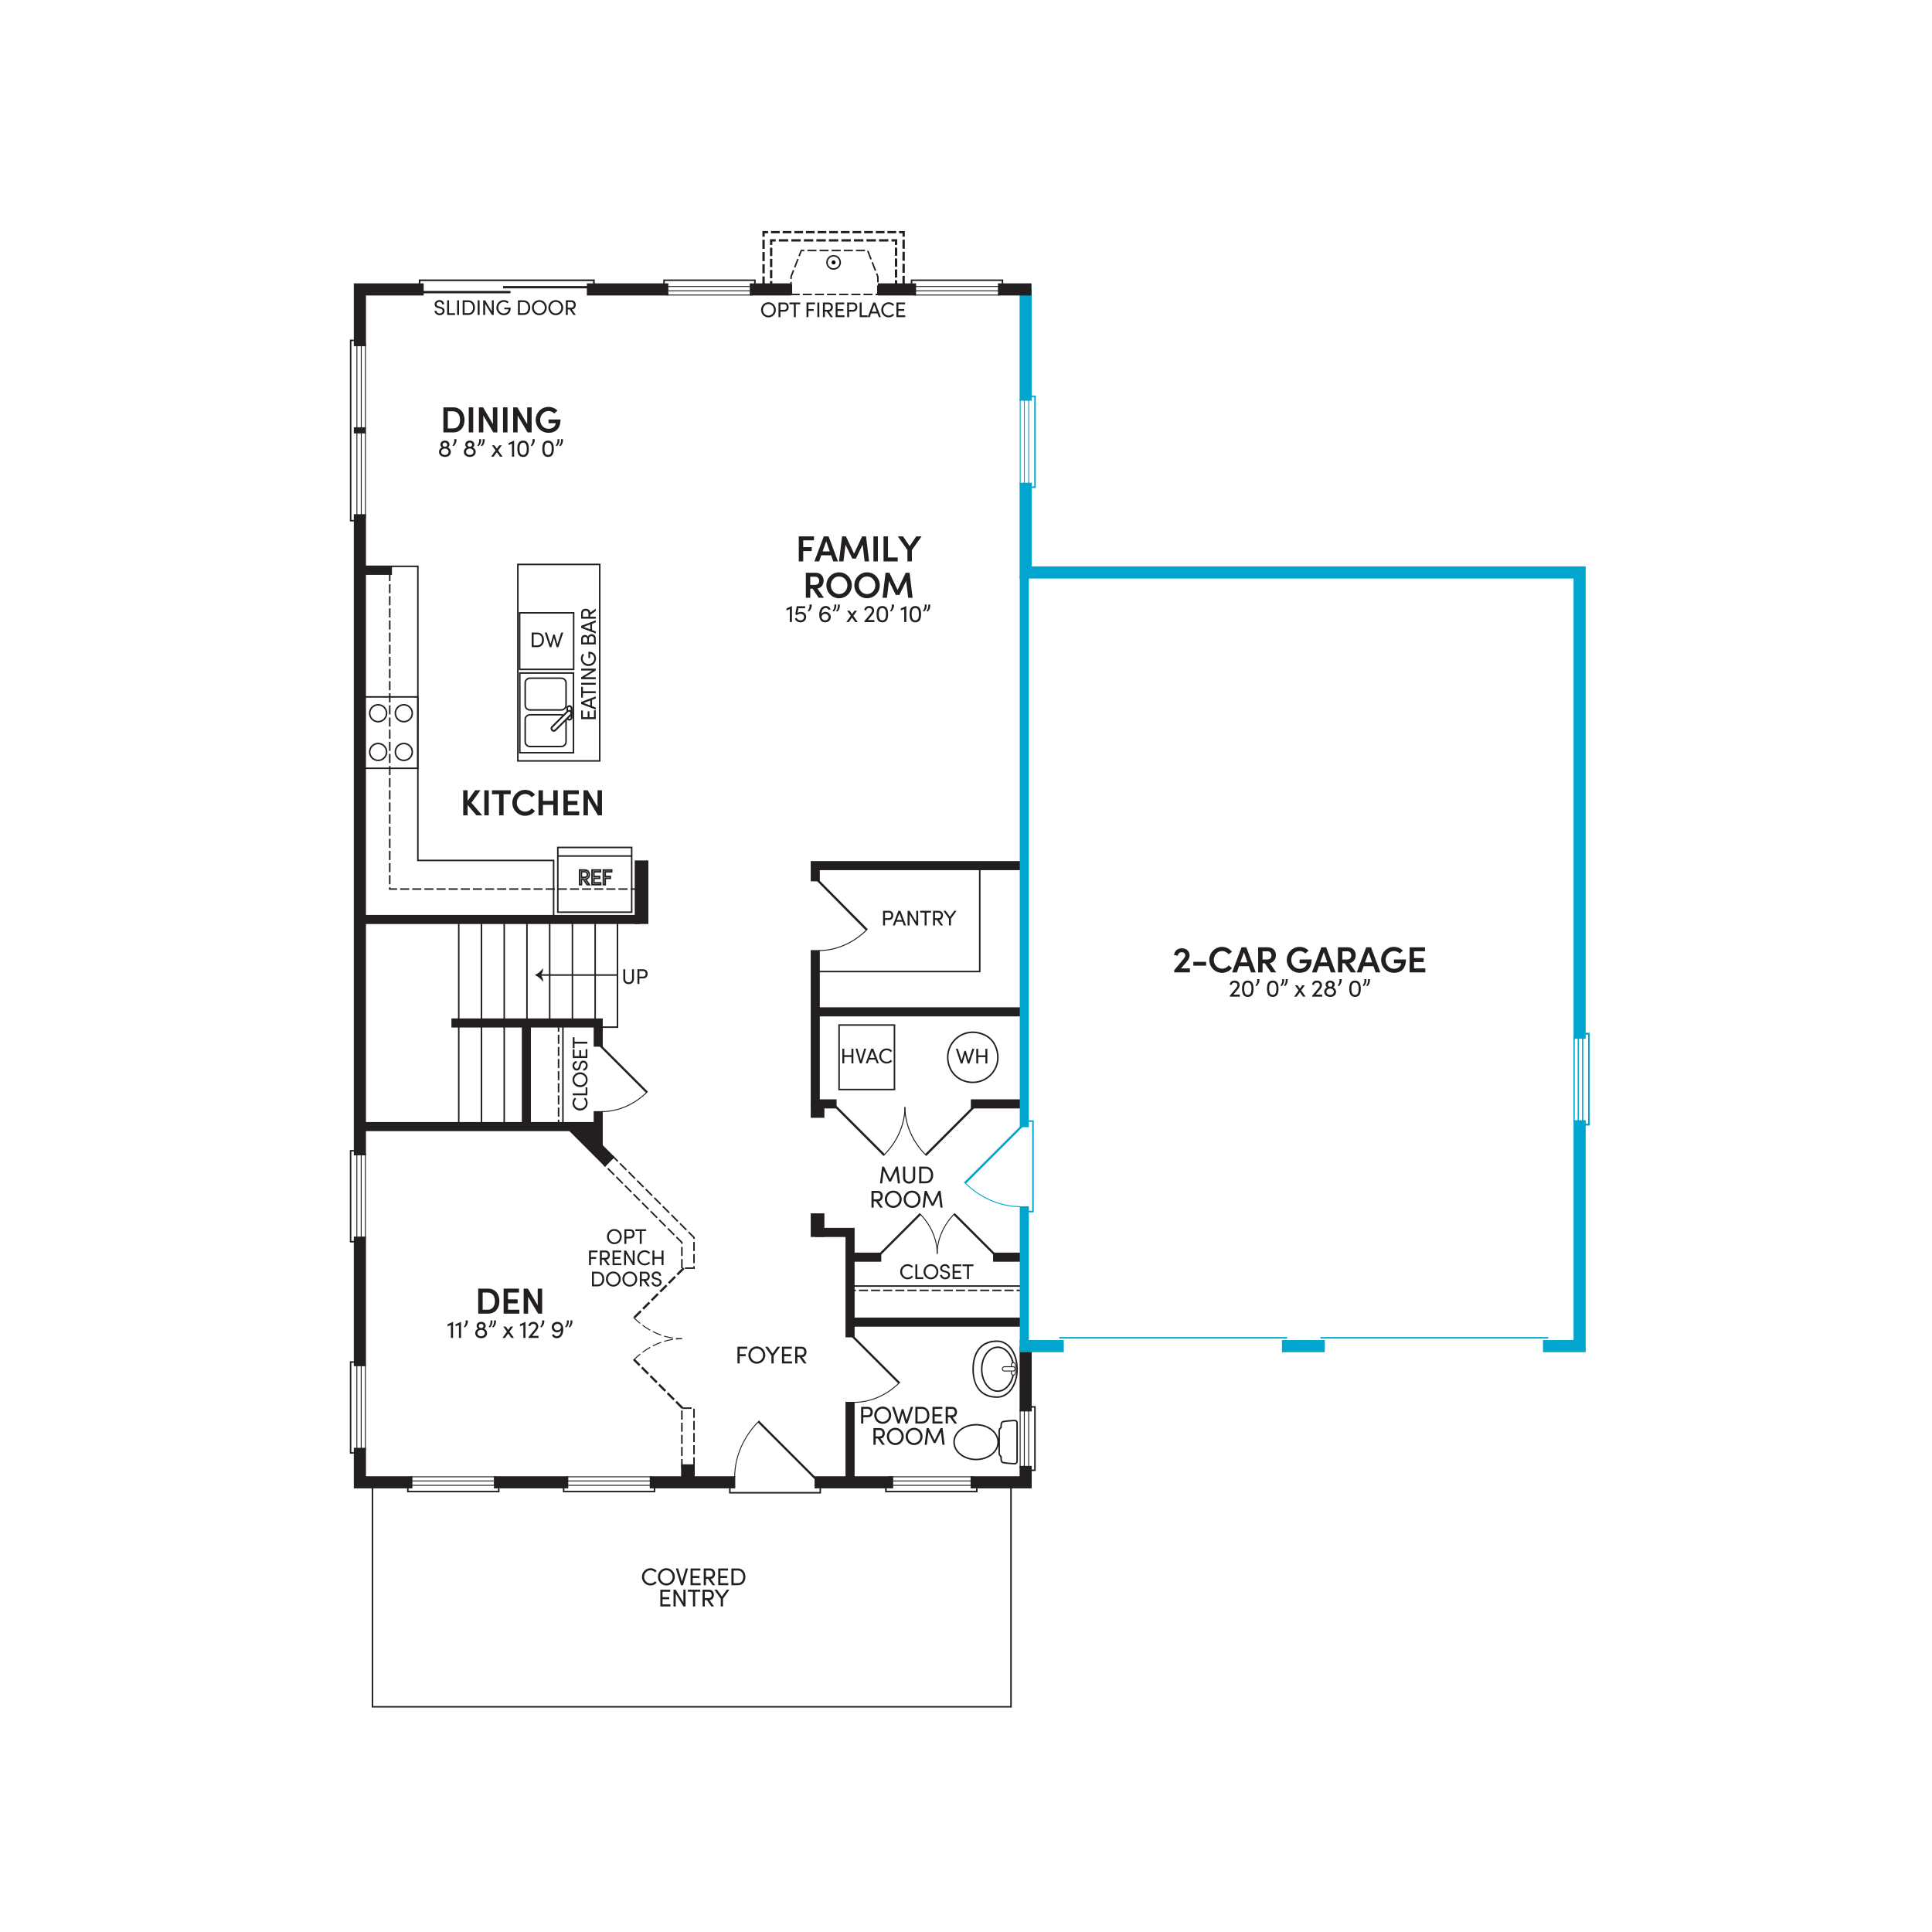 <?xml version="1.0" encoding="UTF-8"?>
<svg id="Floor_1" xmlns="http://www.w3.org/2000/svg" version="1.1" viewBox="0 0 1200 1200">
  <!-- Generator: Adobe Illustrator 29.0.1, SVG Export Plug-In . SVG Version: 2.1.0 Build 192)  -->
  <defs>
    <style>
      .st0 {
        fill: #231f20;
      }

      .st1 {
        fill: #00a6ce;
      }
    </style>
  </defs>
  <g id="Floor_1_with_Opt_Garage_Extension">
    <polygon class="st0" points="509.2 547.39 503.55 547.39 503.55 534.82 637.06 534.82 637.06 540.47 509.2 540.47 509.2 547.39"/>
    <rect class="st0" x="603" y="682.82" width="33.21" height="5.65"/>
    <rect class="st0" x="506.37" y="625.65" width="129.84" height="5.65"/>
    <rect class="st0" x="616.81" y="778.03" width="19.4" height="5.65"/>
    <rect class="st0" x="527.98" y="818.37" width="108.23" height="5.65"/>
    <polygon class="st0" points="496.13 333.15 505.57 333.15 505.57 335.61 498.89 335.61 498.89 339.83 504.18 339.83 504.18 342.29 498.89 342.29 498.89 348.71 496.13 348.71 496.13 333.15"/>
    <path class="st0" d="M511.68,333.15h2.98l5.83,15.56h-2.92l-1.35-3.82h-6.12l-1.33,3.82h-2.94l5.85-15.56ZM515.38,342.5l-2.21-6.32-2.24,6.32h4.45Z"/>
    <polygon class="st0" points="523.02 333.15 525.42 333.15 530.48 343.85 535.51 333.15 537.91 333.15 539.81 348.71 537.05 348.71 535.81 338.25 531.61 346.95 529.37 346.95 525.15 338.27 523.88 348.71 521.13 348.71 523.02 333.15"/>
    <rect class="st0" x="542.51" y="333.15" width="2.76" height="15.56"/>
    <polygon class="st0" points="548.79 333.15 551.54 333.15 551.54 346.25 557.6 346.25 557.6 348.71 548.79 348.71 548.79 333.15"/>
    <polygon class="st0" points="563.61 341.62 557.65 333.15 560.9 333.15 564.99 339.2 569.12 333.15 572.4 333.15 566.39 341.64 566.39 348.71 563.61 348.71 563.61 341.62"/>
    <path class="st0" d="M500.52,355.74h6.1c3.48,0,4.95,2.51,4.95,4.99,0,2.24-1.47,4.5-3.84,4.81l4.04,5.76h-3.25l-3.84-5.67h-1.4v5.67h-2.75v-15.56ZM506.05,363.31c1.94,0,2.76-1.11,2.76-2.53s-.88-2.57-2.4-2.57h-3.14v5.1h2.78Z"/>
    <path class="st0" d="M513.28,363.54c0-4.4,3.46-8.06,7.91-8.06s7.9,3.66,7.9,8.06-3.48,8.04-7.9,8.04-7.91-3.64-7.91-8.04M521.17,369c2.98,0,5.17-2.48,5.17-5.47s-2.19-5.49-5.17-5.49-5.11,2.51-5.11,5.49,2.15,5.47,5.11,5.47"/>
    <path class="st0" d="M530.64,363.54c0-4.4,3.46-8.06,7.91-8.06s7.9,3.66,7.9,8.06-3.48,8.04-7.9,8.04-7.91-3.64-7.91-8.04M538.52,369c2.98,0,5.17-2.48,5.17-5.47s-2.19-5.49-5.17-5.49-5.11,2.51-5.11,5.49,2.15,5.47,5.11,5.47"/>
    <polygon class="st0" points="550.05 355.74 552.45 355.74 557.51 366.45 562.55 355.74 564.94 355.74 566.84 371.31 564.08 371.31 562.84 360.85 558.64 369.54 556.4 369.54 552.18 360.87 550.91 371.31 548.16 371.31 550.05 355.74"/>
    <polygon class="st0" points="490.58 378.32 488.49 379.18 488.49 377.91 491.85 376.41 491.89 376.41 491.89 386.37 490.58 386.37 490.58 378.32"/>
    <path class="st0" d="M493.66,384.33l1.1-.6c.39.9,1.24,1.6,2.41,1.6,1.28,0,2.23-.86,2.23-2.09s-.98-2.02-2.18-2.02c-.81,0-1.66.35-2.41.9l-.81-.68.86-4.91h5.21v1.25h-4.14l-.56,2.95c.59-.41,1.36-.68,2.14-.68,1.88,0,3.21,1.24,3.21,3.15s-1.46,3.36-3.48,3.36c-1.7,0-2.95-.95-3.57-2.23"/>
    <path class="st0" d="M502.8,375.5h1.37c.16,1.73-.57,3.34-1.73,4.32l-.78-.29c.84-1.19,1.34-2.2,1.14-4.04"/>
    <path class="st0" d="M508.86,381.76c0-2.32.9-5.36,4.02-5.36,1.13,0,2.36.41,3.03,2l-1.19.48c-.41-.92-1.13-1.24-1.87-1.24-1.52,0-2.66,1.7-2.56,3.63.45-.69,1.3-1.25,2.35-1.25,2,0,3.37,1.53,3.37,3.25s-1.34,3.27-3.5,3.27c-2.42,0-3.66-1.67-3.66-4.79M512.44,385.3c1.27,0,2.2-.9,2.2-2.05s-.87-1.94-2.05-1.99c-1.22,0-2.23.78-2.29,1.9,0,1.2.93,2.11,2.14,2.14"/>
    <path class="st0" d="M518.23,375.5h1.21c.18,1.73-.41,3.34-1.56,4.32l-.78-.29c.84-1.19,1.34-2.2,1.14-4.04M520.43,375.5h1.21c.18,1.73-.41,3.34-1.57,4.32l-.77-.29c.84-1.19,1.33-2.2,1.13-4.04"/>
    <polygon class="st0" points="528.44 382.5 526.17 379.34 527.75 379.34 529.22 381.43 530.7 379.34 532.3 379.34 530.01 382.52 532.78 386.37 531.21 386.37 529.22 383.62 527.22 386.37 525.66 386.37 528.44 382.5"/>
    <path class="st0" d="M536.9,385.79l3.7-4.47c.62-.75,1.04-1.55,1.04-2,0-.99-.71-1.66-1.78-1.66s-1.81.6-1.88,1.49l-1.18-.26c.2-1.49,1.37-2.48,3.06-2.48,1.85,0,3.09,1.16,3.09,2.91,0,.77-.5,1.78-1.15,2.55l-2.71,3.25h3.99v1.27h-6.19v-.59Z"/>
    <path class="st0" d="M544.47,381.48c0-2.8.74-5.07,3.57-5.07s3.57,2.27,3.57,5.07-.74,5.07-3.57,5.07-3.57-2.3-3.57-5.07M548.04,385.32c1.81,0,2.26-1.79,2.26-3.84s-.45-3.82-2.26-3.82-2.24,1.75-2.24,3.82.44,3.84,2.24,3.84"/>
    <path class="st0" d="M553.89,375.5h1.37c.16,1.73-.57,3.34-1.73,4.32l-.78-.29c.84-1.19,1.34-2.2,1.14-4.04"/>
    <polygon class="st0" points="561.61 378.32 559.52 379.18 559.52 377.91 562.88 376.41 562.93 376.41 562.93 386.37 561.61 386.37 561.61 378.32"/>
    <path class="st0" d="M564.95,381.48c0-2.8.74-5.07,3.57-5.07s3.57,2.27,3.57,5.07-.74,5.07-3.57,5.07-3.57-2.3-3.57-5.07M568.51,385.32c1.81,0,2.26-1.79,2.26-3.84s-.45-3.82-2.26-3.82-2.24,1.75-2.24,3.82.44,3.84,2.24,3.84"/>
    <path class="st0" d="M574.36,375.5h1.21c.18,1.73-.41,3.34-1.56,4.32l-.78-.29c.84-1.19,1.34-2.2,1.14-4.04M576.56,375.5h1.21c.18,1.73-.41,3.34-1.57,4.32l-.77-.29c.85-1.19,1.33-2.2,1.13-4.04"/>
    <path class="st0" d="M275.39,253.01h6.1c4.45,0,7.05,3.39,7.05,7.82s-2.6,7.75-7.05,7.75h-6.1v-15.56ZM281.49,266.11c2.82,0,4.27-2.39,4.27-5.29s-1.45-5.35-4.27-5.35h-3.34v10.64h3.34Z"/>
    <rect class="st0" x="291.16" y="253.01" width="2.76" height="15.56"/>
    <polygon class="st0" points="297.45 253.01 300.04 253.01 306.16 263.4 306.16 253.01 308.92 253.01 308.92 268.57 306.41 268.57 300.2 258.09 300.2 268.57 297.45 268.57 297.45 253.01"/>
    <rect class="st0" x="312.45" y="253.01" width="2.76" height="15.56"/>
    <polygon class="st0" points="318.73 253.01 321.33 253.01 327.45 263.4 327.45 253.01 330.21 253.01 330.21 268.57 327.7 268.57 321.49 258.09 321.49 268.57 318.73 268.57 318.73 253.01"/>
    <path class="st0" d="M332.74,260.82c0-4.43,3.48-8.08,7.93-8.08,2.24,0,4.22.9,5.58,2.33l-1.99,1.74c-.93-.92-2.19-1.51-3.59-1.51-2.91,0-5.15,2.53-5.15,5.53s2.21,5.53,5.19,5.53c2.3,0,4.43-1.49,4.43-3.5h-4.45v-2.31h7.45c0,5.67-3.05,8.29-7.39,8.29-4.59,0-8.02-3.64-8.02-8.02"/>
    <path class="st0" d="M272.65,280.71c0-1.28.74-2.35,1.88-2.79-.6-.38-.99-.99-.99-1.82,0-1.38,1.13-2.44,2.82-2.44s2.82,1.05,2.82,2.44c0,.83-.41,1.45-1.01,1.82,1.13.44,1.87,1.5,1.87,2.77,0,1.84-1.53,3.12-3.67,3.12s-3.7-1.28-3.7-3.1M276.35,282.58c1.36,0,2.29-.87,2.29-1.97,0-1.18-1.05-2-2.29-2s-2.32.84-2.32,1.99,1.01,1.99,2.32,1.99M276.35,277.51c.81,0,1.43-.54,1.43-1.28s-.62-1.34-1.43-1.34-1.45.6-1.45,1.34.63,1.28,1.45,1.28"/>
    <path class="st0" d="M282.16,272.76h1.37c.16,1.73-.57,3.34-1.73,4.32l-.78-.29c.84-1.19,1.34-2.2,1.14-4.04"/>
    <path class="st0" d="M288.09,280.71c0-1.28.74-2.35,1.88-2.79-.6-.38-.99-.99-.99-1.82,0-1.38,1.13-2.44,2.82-2.44s2.82,1.05,2.82,2.44c0,.83-.41,1.45-1.01,1.82,1.13.44,1.87,1.5,1.87,2.77,0,1.84-1.53,3.12-3.67,3.12s-3.7-1.28-3.7-3.1M291.8,282.58c1.36,0,2.29-.87,2.29-1.97,0-1.18-1.06-2-2.29-2s-2.32.84-2.32,1.99,1.01,1.99,2.32,1.99M291.8,277.51c.81,0,1.43-.54,1.43-1.28s-.62-1.34-1.43-1.34-1.45.6-1.45,1.34.63,1.28,1.45,1.28"/>
    <path class="st0" d="M297.6,272.76h1.21c.18,1.73-.41,3.34-1.56,4.32l-.78-.29c.84-1.19,1.34-2.2,1.14-4.04M299.8,272.76h1.21c.18,1.73-.41,3.34-1.57,4.32l-.77-.29c.85-1.19,1.33-2.2,1.13-4.04"/>
    <polygon class="st0" points="307.81 279.77 305.54 276.61 307.12 276.61 308.59 278.7 310.07 276.61 311.67 276.61 309.38 279.78 312.15 283.64 310.58 283.64 308.59 280.88 306.59 283.64 305.03 283.64 307.81 279.77"/>
    <polygon class="st0" points="318.01 275.58 315.92 276.44 315.92 275.17 319.28 273.67 319.32 273.67 319.32 283.64 318.01 283.64 318.01 275.58"/>
    <path class="st0" d="M321.34,278.74c0-2.8.74-5.07,3.57-5.07s3.57,2.27,3.57,5.07-.74,5.07-3.57,5.07-3.57-2.3-3.57-5.07M324.91,282.58c1.81,0,2.26-1.79,2.26-3.84s-.45-3.82-2.26-3.82-2.24,1.75-2.24,3.82.44,3.84,2.24,3.84"/>
    <path class="st0" d="M330.76,272.76h1.37c.16,1.73-.57,3.34-1.73,4.32l-.78-.29c.84-1.19,1.34-2.2,1.14-4.04"/>
    <path class="st0" d="M336.84,278.74c0-2.8.74-5.07,3.57-5.07s3.57,2.27,3.57,5.07-.74,5.07-3.57,5.07-3.57-2.3-3.57-5.07M340.41,282.58c1.81,0,2.26-1.79,2.26-3.84s-.45-3.82-2.26-3.82-2.24,1.75-2.24,3.82.44,3.84,2.24,3.84"/>
    <path class="st0" d="M346.26,272.76h1.21c.18,1.73-.41,3.34-1.56,4.32l-.78-.29c.84-1.19,1.34-2.2,1.14-4.04M348.46,272.76h1.21c.18,1.73-.41,3.34-1.57,4.32l-.77-.29c.85-1.19,1.33-2.2,1.13-4.04"/>
    <path class="st0" d="M297.04,800.37h6.1c4.45,0,7.05,3.39,7.05,7.82s-2.6,7.75-7.05,7.75h-6.1v-15.56ZM303.13,813.47c2.82,0,4.27-2.39,4.27-5.29s-1.45-5.35-4.27-5.35h-3.34v10.64h3.34Z"/>
    <polygon class="st0" points="312.81 800.37 322.36 800.37 322.36 802.83 315.54 802.83 315.54 807.03 321.5 807.03 321.5 809.54 315.54 809.54 315.54 813.47 322.59 813.47 322.59 815.93 312.81 815.93 312.81 800.37"/>
    <polygon class="st0" points="325.26 800.37 327.86 800.37 333.98 810.76 333.98 800.37 336.74 800.37 336.74 815.93 334.23 815.93 328.02 805.45 328.02 815.93 325.26 815.93 325.26 800.37"/>
    <polygon class="st0" points="280.08 822.94 277.99 823.8 277.99 822.54 281.35 821.03 281.39 821.03 281.39 831 280.08 831 280.08 822.94"/>
    <polygon class="st0" points="285.05 822.94 282.96 823.8 282.96 822.54 286.32 821.03 286.36 821.03 286.36 831 285.05 831 285.05 822.94"/>
    <path class="st0" d="M289.21,820.13h1.37c.16,1.73-.57,3.34-1.73,4.32l-.78-.29c.84-1.19,1.34-2.2,1.14-4.04"/>
    <path class="st0" d="M295.15,828.08c0-1.28.74-2.35,1.88-2.79-.6-.38-.99-.99-.99-1.82,0-1.38,1.13-2.44,2.82-2.44s2.82,1.05,2.82,2.44c0,.83-.41,1.44-1.01,1.82,1.13.44,1.87,1.5,1.87,2.77,0,1.84-1.53,3.12-3.67,3.12s-3.7-1.28-3.7-3.1M298.85,829.95c1.36,0,2.29-.87,2.29-1.97,0-1.18-1.06-2-2.29-2s-2.32.84-2.32,1.99,1.01,1.99,2.32,1.99M298.85,824.87c.81,0,1.43-.54,1.43-1.28s-.62-1.34-1.43-1.34-1.45.6-1.45,1.34.63,1.28,1.45,1.28"/>
    <path class="st0" d="M304.65,820.13h1.21c.18,1.73-.41,3.34-1.56,4.32l-.78-.29c.84-1.19,1.34-2.2,1.14-4.04M306.85,820.13h1.21c.18,1.73-.41,3.34-1.57,4.32l-.77-.29c.85-1.19,1.33-2.2,1.13-4.04"/>
    <polygon class="st0" points="314.87 827.13 312.59 823.97 314.18 823.97 315.65 826.06 317.13 823.97 318.72 823.97 316.43 827.15 319.2 831 317.64 831 315.65 828.25 313.65 831 312.08 831 314.87 827.13"/>
    <polygon class="st0" points="325.07 822.94 322.97 823.8 322.97 822.54 326.33 821.03 326.38 821.03 326.38 831 325.07 831 325.07 822.94"/>
    <path class="st0" d="M328.29,830.41l3.7-4.47c.62-.75,1.04-1.55,1.04-2,0-.99-.71-1.66-1.78-1.66s-1.81.6-1.88,1.49l-1.18-.26c.2-1.49,1.37-2.48,3.06-2.48,1.85,0,3.09,1.16,3.09,2.91,0,.77-.5,1.78-1.15,2.54l-2.71,3.25h3.99v1.27h-6.19v-.59Z"/>
    <path class="st0" d="M336.7,820.13h1.37c.16,1.73-.57,3.34-1.73,4.32l-.78-.29c.84-1.19,1.34-2.2,1.14-4.04"/>
    <path class="st0" d="M342.81,829.19l1.19-.48c.41.9,1.13,1.23,1.87,1.23,1.51,0,2.65-1.69,2.57-3.61-.47.72-1.34,1.21-2.35,1.21-2.02,0-3.39-1.55-3.39-3.27s1.34-3.24,3.49-3.24c2.43,0,3.67,2,3.67,4.76,0,2.32-.92,5.39-4.03,5.39-1.13,0-2.36-.39-3.03-1.99M346.13,826.29c1.22,0,2.24-.78,2.29-1.9,0-1.19-.93-2.06-2.14-2.09-1.26,0-2.2.86-2.2,2s.87,1.96,2.05,1.99"/>
    <path class="st0" d="M352.11,820.13h1.21c.18,1.73-.41,3.34-1.56,4.32l-.78-.29c.84-1.19,1.34-2.2,1.14-4.04M354.31,820.13h1.21c.18,1.73-.41,3.34-1.57,4.32l-.77-.29c.85-1.19,1.33-2.2,1.13-4.04"/>
    <polygon class="st0" points="458.06 836.47 464.1 836.47 464.1 837.74 459.43 837.74 459.43 841.11 463.13 841.11 463.13 842.39 459.43 842.39 459.43 846.85 458.06 846.85 458.06 836.47"/>
    <path class="st0" d="M464.82,841.68c0-2.95,2.29-5.39,5.24-5.39s5.27,2.44,5.27,5.39-2.31,5.35-5.27,5.35-5.24-2.41-5.24-5.35M470.06,845.76c2.21,0,3.9-1.87,3.9-4.08s-1.69-4.12-3.9-4.12-3.87,1.89-3.87,4.12,1.69,4.08,3.87,4.08"/>
    <polygon class="st0" points="479.16 842.06 475.22 836.47 476.85 836.47 479.86 840.72 482.88 836.47 484.53 836.47 480.54 842.06 480.54 846.85 479.16 846.85 479.16 842.06"/>
    <polygon class="st0" points="485.7 836.47 491.82 836.47 491.82 837.74 487.06 837.74 487.06 841.11 491.22 841.11 491.22 842.39 487.06 842.39 487.06 845.58 491.97 845.58 491.97 846.85 485.7 846.85 485.7 836.47"/>
    <path class="st0" d="M493.89,836.47h3.9c2.26,0,3.13,1.63,3.13,3.24,0,1.51-.86,3.1-2.71,3.24l2.76,3.9h-1.64l-2.73-3.91h-1.34v3.91h-1.37v-10.37ZM497.42,841.68c1.52,0,2.12-.8,2.12-1.97s-.68-1.97-1.73-1.97h-2.56v3.95h2.17Z"/>
    <path class="st0" d="M398.72,979.43c0-2.94,2.33-5.39,5.27-5.39,1.6,0,2.98.68,3.9,1.76l-.99.84c-.69-.81-1.75-1.34-2.91-1.34-2.18,0-3.9,1.9-3.9,4.12s1.72,4.08,3.9,4.08c1.16,0,2.21-.53,2.91-1.34l.99.84c-.92,1.08-2.3,1.76-3.9,1.76-2.94,0-5.27-2.41-5.27-5.35"/>
    <path class="st0" d="M408.65,979.43c0-2.95,2.29-5.39,5.24-5.39s5.27,2.44,5.27,5.39-2.31,5.35-5.27,5.35-5.24-2.41-5.24-5.35M413.89,983.51c2.21,0,3.9-1.87,3.9-4.08s-1.69-4.12-3.9-4.12-3.87,1.9-3.87,4.12,1.69,4.08,3.87,4.08"/>
    <polygon class="st0" points="419.8 974.22 421.2 974.22 423.58 982.31 425.96 974.22 427.36 974.22 424.24 984.6 422.93 984.6 419.8 974.22"/>
    <polygon class="st0" points="428.92 974.22 435.03 974.22 435.03 975.49 430.27 975.49 430.27 978.86 434.43 978.86 434.43 980.14 430.27 980.14 430.27 983.33 435.18 983.33 435.18 984.6 428.92 984.6 428.92 974.22"/>
    <path class="st0" d="M437.1,974.22h3.9c2.26,0,3.13,1.63,3.13,3.24,0,1.51-.86,3.1-2.71,3.24l2.76,3.9h-1.64l-2.73-3.92h-1.34v3.92h-1.37v-10.37ZM440.64,979.43c1.52,0,2.12-.8,2.12-1.97s-.68-1.97-1.73-1.97h-2.56v3.95h2.17Z"/>
    <polygon class="st0" points="446.11 974.22 452.22 974.22 452.22 975.49 447.46 975.49 447.46 978.86 451.62 978.86 451.62 980.14 447.46 980.14 447.46 983.33 452.37 983.33 452.37 984.6 446.11 984.6 446.11 974.22"/>
    <path class="st0" d="M454.29,974.22h4.02c2.95,0,4.68,2.26,4.68,5.21s-1.73,5.17-4.68,5.17h-4.02v-10.37ZM458.31,983.33c2.18,0,3.31-1.69,3.31-3.9s-1.13-3.95-3.31-3.95h-2.65v7.85h2.65Z"/>
    <polygon class="st0" points="410.15 987.4 416.26 987.4 416.26 988.67 411.51 988.67 411.51 992.04 415.66 992.04 415.66 993.32 411.51 993.32 411.51 996.51 416.41 996.51 416.41 997.78 410.15 997.78 410.15 987.4"/>
    <polygon class="st0" points="418.33 987.4 419.69 987.4 424.44 995.28 424.44 987.4 425.81 987.4 425.81 997.78 424.49 997.78 419.7 989.87 419.7 997.78 418.33 997.78 418.33 987.4"/>
    <polygon class="st0" points="430.41 988.67 427.25 988.67 427.25 987.4 434.94 987.4 434.94 988.67 431.78 988.67 431.78 997.78 430.41 997.78 430.41 988.67"/>
    <path class="st0" d="M436.39,987.4h3.9c2.26,0,3.13,1.63,3.13,3.24,0,1.51-.86,3.1-2.71,3.24l2.76,3.9h-1.64l-2.73-3.92h-1.34v3.92h-1.37v-10.37ZM439.93,992.61c1.52,0,2.12-.8,2.12-1.97s-.68-1.97-1.73-1.97h-2.56v3.95h2.17Z"/>
    <polygon class="st0" points="447.68 992.99 443.73 987.4 445.36 987.4 448.37 991.65 451.4 987.4 453.04 987.4 449.05 992.99 449.05 997.78 447.68 997.78 447.68 992.99"/>
    <polygon class="st0" points="628.43 1060.59 230.88 1060.59 230.88 920.71 231.82 920.71 231.82 1059.65 627.48 1059.65 627.48 921.19 628.43 921.19 628.43 1060.59"/>
    <path class="st0" d="M630.16,909.6s-.06,0-.09,0c-.07,0-7.21-.34-7.9-1.03-.07-.08-.84-1.08-.84-2.41,0-.29.01-.52.03-.7q.03-.47-.36-.85c-.81-.81-.84-1.17-.84-2.22v-13.37c0-1.04.04-1.41.84-2.22q.39-.39.36-.85c-.01-.18-.03-.4-.03-.7,0-1.32.77-2.32.8-2.36.73-.74,7.87-1.07,7.94-1.07.71-.01,1.2.17,1.58.57.6.62.56,1.48.55,1.58v23.51c0,.06.05.93-.55,1.55-.36.38-.87.57-1.5.57ZM622.83,907.88c.69.28,4.99.72,7.27.78.38,0,.68-.08.87-.28.32-.33.29-.87.29-.87v-23.57s.03-.57-.29-.9c-.19-.19-.45-.28-.87-.28-2.22.06-6.58.5-7.27.78-.14.21-.56.89-.56,1.72,0,.27.01.47.02.64.04.71-.01.96-.63,1.58-.57.57-.57.64-.57,1.55v13.37c0,.91,0,.98.57,1.55.62.62.68.87.63,1.58-.01.17-.02.37-.02.64,0,.83.42,1.51.56,1.72Z"/>
    <path class="st0" d="M606.26,906.99c-7.81,0-14.15-5.06-14.15-11.27s6.35-11.27,14.15-11.27,14.15,5.06,14.15,11.27-6.35,11.27-14.15,11.27ZM606.26,885.39c-7.28,0-13.21,4.63-13.21,10.33s5.93,10.33,13.21,10.33,13.21-4.63,13.21-10.33-5.93-10.33-13.21-10.33Z"/>
    <path class="st0" d="M534.86,873.82h4.13c2.2,0,3.09,1.63,3.09,3.24s-.89,3.24-3.09,3.24h-2.76v3.9h-1.37v-10.37ZM538.89,879.01c1.29,0,1.81-.96,1.81-1.96s-.5-1.97-1.73-1.97h-2.74v3.93h2.66Z"/>
    <path class="st0" d="M543.02,879.03c0-2.95,2.29-5.39,5.24-5.39s5.27,2.44,5.27,5.39-2.31,5.35-5.27,5.35-5.24-2.41-5.24-5.35M548.26,883.11c2.21,0,3.9-1.87,3.9-4.08s-1.69-4.12-3.9-4.12-3.87,1.89-3.87,4.12,1.69,4.08,3.87,4.08"/>
    <polygon class="st0" points="554.05 873.82 555.51 873.82 558.16 882.02 560.09 875.23 561.13 875.23 563.07 881.99 565.71 873.82 567.17 873.82 563.66 884.19 562.47 884.19 560.6 877.64 558.75 884.19 557.56 884.19 554.05 873.82"/>
    <path class="st0" d="M568.56,873.82h4.02c2.95,0,4.68,2.26,4.68,5.21s-1.73,5.16-4.68,5.16h-4.02v-10.37ZM572.58,882.93c2.18,0,3.31-1.69,3.31-3.9s-1.13-3.95-3.31-3.95h-2.65v7.85h2.65Z"/>
    <polygon class="st0" points="579.2 873.82 585.31 873.82 585.31 875.08 580.55 875.08 580.55 878.45 584.71 878.45 584.71 879.73 580.55 879.73 580.55 882.93 585.46 882.93 585.46 884.19 579.2 884.19 579.2 873.82"/>
    <path class="st0" d="M587.38,873.81h3.9c2.26,0,3.13,1.63,3.13,3.24,0,1.51-.86,3.1-2.71,3.24l2.76,3.9h-1.64l-2.73-3.91h-1.34v3.91h-1.37v-10.37ZM590.92,879.03c1.52,0,2.12-.8,2.12-1.97s-.68-1.97-1.73-1.97h-2.56v3.95h2.17Z"/>
    <path class="st0" d="M542.53,887h3.9c2.26,0,3.13,1.63,3.13,3.24,0,1.51-.86,3.1-2.71,3.24l2.76,3.9h-1.64l-2.73-3.92h-1.34v3.92h-1.37v-10.37ZM546.07,892.21c1.52,0,2.12-.8,2.12-1.97s-.68-1.97-1.73-1.97h-2.56v3.95h2.17Z"/>
    <path class="st0" d="M550.82,892.21c0-2.95,2.29-5.39,5.24-5.39s5.27,2.44,5.27,5.39-2.31,5.35-5.27,5.35-5.24-2.41-5.24-5.35M556.06,896.29c2.21,0,3.9-1.87,3.9-4.08s-1.69-4.12-3.9-4.12-3.87,1.9-3.87,4.12,1.69,4.08,3.87,4.08"/>
    <path class="st0" d="M562.5,892.21c0-2.95,2.29-5.39,5.24-5.39s5.27,2.44,5.27,5.39-2.31,5.35-5.27,5.35-5.24-2.41-5.24-5.35M567.74,896.29c2.21,0,3.9-1.87,3.9-4.08s-1.69-4.12-3.9-4.12-3.87,1.9-3.87,4.12,1.69,4.08,3.87,4.08"/>
    <polygon class="st0" points="575.57 887 576.81 887 580.51 894.69 584.2 887 585.43 887 586.71 897.37 585.37 897.37 584.41 889.47 581.11 896.24 579.93 896.24 576.6 889.47 575.65 897.37 574.31 897.37 575.57 887"/>
    <path class="st0" d="M619.33,868.25c-13.89,0-15.39-12.48-15.39-17.85s1.5-17.85,15.39-17.85c7.34,0,12.87,7.68,12.87,17.85s-5.53,17.85-12.87,17.85ZM619.33,833.49c-13.04,0-14.45,11.83-14.45,16.91,0,14.71,9.05,16.91,14.45,16.91,6.8,0,11.93-7.27,11.93-16.91s-5.13-16.91-11.93-16.91Z"/>
    <path class="st0" d="M619.7,864.55c-5.74,0-10.41-6.33-10.41-14.12s4.67-14.12,10.41-14.12c4.6,0,8.6,4,9.95,9.96l-.92.21c-1.25-5.52-4.88-9.22-9.03-9.22-5.22,0-9.47,5.91-9.47,13.18s4.25,13.18,9.47,13.18c4.21,0,7.95-3.94,9.11-9.57l.92.19c-1.24,6.08-5.37,10.33-10.03,10.33Z"/>
    <path class="st0" d="M629.42,854.41c-.84,0-1.53-.69-1.53-1.53v-1.31h.57v1.31c0,.53.43.96.97.96s.97-.43.97-.96v-5.29c0-.53-.43-.97-.97-.97s-.97.43-.97.97v1.32h-.57v-1.32c0-.85.69-1.53,1.53-1.53s1.53.69,1.53,1.53v5.29c0,.84-.69,1.53-1.53,1.53Z"/>
    <path class="st0" d="M629.25,851.84h-5.38c-.89,0-1.62-.72-1.62-1.61s.73-1.61,1.62-1.61h5.38c.89,0,1.61.72,1.61,1.61s-.72,1.61-1.61,1.61ZM623.87,849.18c-.58,0-1.05.47-1.05,1.05s.47,1.05,1.05,1.05h5.38c.58,0,1.05-.47,1.05-1.05s-.47-1.05-1.05-1.05h-5.38Z"/>
    <path class="st0" d="M729.32,602.63l5.67-6.84c.74-.9,1.22-1.81,1.22-2.39,0-1.18-.88-1.97-2.21-1.97-1.4,0-2.28.88-2.42,2.19l-2.37-.45c.34-2.49,2.08-4.18,4.88-4.18s4.77,1.79,4.77,4.45c0,1.29-.7,2.66-1.65,3.77l-3.68,4.29h5.53v2.46h-9.73v-1.33Z"/>
    <rect class="st0" x="741.21" y="597.41" width="7.93" height="2.39"/>
    <path class="st0" d="M751.11,596.19c0-4.4,3.52-8.06,7.91-8.06,2.55,0,4.79,1.2,6.19,3.03l-2.08,1.58c-.95-1.24-2.35-2.03-4.04-2.03-2.96,0-5.19,2.51-5.19,5.49s2.19,5.47,5.19,5.47c1.69,0,3.09-.79,4.04-2.03l2.08,1.58c-1.4,1.83-3.63,3.03-6.19,3.03-4.38,0-7.91-3.64-7.91-8.04"/>
    <path class="st0" d="M771.15,588.4h2.98l5.83,15.56h-2.92l-1.35-3.82h-6.12l-1.33,3.82h-2.94l5.85-15.56ZM774.85,597.75l-2.21-6.32-2.24,6.32h4.45Z"/>
    <path class="st0" d="M781.44,588.4h6.1c3.48,0,4.95,2.51,4.95,4.99,0,2.24-1.47,4.5-3.84,4.81l4.04,5.76h-3.25l-3.84-5.67h-1.4v5.67h-2.75v-15.56ZM786.97,595.97c1.94,0,2.76-1.11,2.76-2.53s-.88-2.57-2.4-2.57h-3.14v5.1h2.78Z"/>
    <path class="st0" d="M799.26,596.21c0-4.43,3.48-8.08,7.93-8.08,2.24,0,4.22.9,5.58,2.33l-1.99,1.74c-.93-.92-2.19-1.51-3.59-1.51-2.91,0-5.15,2.53-5.15,5.53s2.21,5.53,5.19,5.53c2.3,0,4.43-1.49,4.43-3.5h-4.45v-2.31h7.45c0,5.67-3.05,8.29-7.39,8.29-4.59,0-8.02-3.64-8.02-8.02"/>
    <path class="st0" d="M820.73,588.4h2.98l5.83,15.56h-2.92l-1.35-3.82h-6.12l-1.33,3.82h-2.94l5.85-15.56ZM824.43,597.75l-2.21-6.32-2.24,6.32h4.45Z"/>
    <path class="st0" d="M831.02,588.4h6.1c3.48,0,4.95,2.51,4.95,4.99,0,2.24-1.47,4.5-3.84,4.81l4.04,5.76h-3.25l-3.84-5.67h-1.4v5.67h-2.75v-15.56ZM836.55,595.97c1.94,0,2.76-1.11,2.76-2.53s-.88-2.57-2.4-2.57h-3.14v5.1h2.78Z"/>
    <path class="st0" d="M848.57,588.4h2.98l5.83,15.56h-2.92l-1.35-3.82h-6.12l-1.33,3.82h-2.94l5.85-15.56ZM852.28,597.75l-2.21-6.32-2.24,6.32h4.45Z"/>
    <path class="st0" d="M857.86,596.21c0-4.43,3.48-8.08,7.93-8.08,2.24,0,4.22.9,5.58,2.33l-1.99,1.74c-.93-.92-2.19-1.51-3.59-1.51-2.91,0-5.15,2.53-5.15,5.53s2.21,5.53,5.19,5.53c2.3,0,4.43-1.49,4.43-3.5h-4.45v-2.31h7.45c0,5.67-3.05,8.29-7.39,8.29-4.59,0-8.02-3.64-8.02-8.02"/>
    <polygon class="st0" points="875.54 588.4 885.09 588.4 885.09 590.86 878.27 590.86 878.27 595.06 884.23 595.06 884.23 597.57 878.27 597.57 878.27 601.5 885.31 601.5 885.31 603.96 875.54 603.96 875.54 588.4"/>
    <path class="st0" d="M763.88,618.44l3.7-4.47c.62-.75,1.04-1.55,1.04-2,0-.99-.71-1.66-1.78-1.66s-1.81.6-1.88,1.49l-1.18-.26c.2-1.49,1.37-2.48,3.06-2.48,1.85,0,3.09,1.16,3.09,2.91,0,.77-.5,1.78-1.15,2.55l-2.71,3.25h3.99v1.27h-6.19v-.59Z"/>
    <path class="st0" d="M771.46,614.13c0-2.8.74-5.07,3.57-5.07s3.57,2.27,3.57,5.07-.74,5.07-3.57,5.07-3.57-2.3-3.57-5.07M775.03,617.97c1.81,0,2.26-1.79,2.26-3.84s-.45-3.82-2.26-3.82-2.24,1.75-2.24,3.82.44,3.84,2.24,3.84"/>
    <path class="st0" d="M780.88,608.15h1.37c.16,1.73-.57,3.34-1.73,4.32l-.78-.29c.84-1.19,1.34-2.2,1.14-4.04"/>
    <path class="st0" d="M786.96,614.13c0-2.8.74-5.07,3.57-5.07s3.57,2.27,3.57,5.07-.74,5.07-3.57,5.07-3.57-2.3-3.57-5.07M790.53,617.97c1.81,0,2.26-1.79,2.26-3.84s-.45-3.82-2.26-3.82-2.24,1.75-2.24,3.82.44,3.84,2.24,3.84"/>
    <path class="st0" d="M796.38,608.15h1.21c.18,1.73-.41,3.34-1.56,4.32l-.78-.29c.84-1.19,1.34-2.2,1.14-4.04M798.58,608.15h1.21c.18,1.73-.41,3.34-1.57,4.32l-.77-.29c.84-1.19,1.33-2.2,1.13-4.04"/>
    <polygon class="st0" points="806.59 615.16 804.32 612 805.9 612 807.37 614.09 808.85 612 810.45 612 808.16 615.17 810.93 619.03 809.36 619.03 807.37 616.27 805.37 619.03 803.81 619.03 806.59 615.16"/>
    <path class="st0" d="M815.04,618.44l3.7-4.47c.62-.75,1.04-1.55,1.04-2,0-.99-.71-1.66-1.78-1.66s-1.81.6-1.88,1.49l-1.18-.26c.2-1.49,1.37-2.48,3.06-2.48,1.85,0,3.09,1.16,3.09,2.91,0,.77-.5,1.78-1.15,2.55l-2.71,3.25h3.99v1.27h-6.19v-.59Z"/>
    <path class="st0" d="M822.47,616.11c0-1.28.74-2.35,1.88-2.79-.6-.38-.99-.99-.99-1.82,0-1.38,1.13-2.44,2.82-2.44s2.82,1.05,2.82,2.44c0,.83-.41,1.45-1.01,1.82,1.13.44,1.87,1.5,1.87,2.77,0,1.84-1.53,3.12-3.67,3.12s-3.7-1.28-3.7-3.1M826.18,617.97c1.36,0,2.29-.87,2.29-1.97,0-1.18-1.06-2-2.29-2s-2.32.84-2.32,1.99,1.01,1.99,2.32,1.99M826.18,612.9c.81,0,1.43-.54,1.43-1.28s-.62-1.34-1.43-1.34-1.45.6-1.45,1.34.63,1.28,1.45,1.28"/>
    <path class="st0" d="M831.98,608.15h1.37c.16,1.73-.57,3.34-1.73,4.32l-.78-.29c.84-1.19,1.34-2.2,1.14-4.04"/>
    <path class="st0" d="M838.06,614.13c0-2.8.74-5.07,3.57-5.07s3.57,2.27,3.57,5.07-.74,5.07-3.57,5.07-3.57-2.3-3.57-5.07M841.63,617.97c1.81,0,2.26-1.79,2.26-3.84s-.45-3.82-2.26-3.82-2.24,1.75-2.24,3.82.44,3.84,2.24,3.84"/>
    <path class="st0" d="M847.48,608.15h1.21c.18,1.73-.41,3.34-1.56,4.32l-.78-.29c.84-1.19,1.34-2.2,1.14-4.04M849.68,608.15h1.21c.18,1.73-.41,3.34-1.57,4.32l-.77-.29c.85-1.19,1.33-2.2,1.13-4.04"/>
    <path class="st0" d="M269.89,193.06h1.19c.04.8.81,1.62,2.02,1.62s1.83-.76,1.83-1.57c0-.88-.81-1.28-1.57-1.48l-1.17-.29c-1.93-.46-2.23-1.6-2.23-2.33,0-1.57,1.41-2.63,2.99-2.63s2.87,1.02,2.87,2.64h-1.19c0-.91-.75-1.53-1.73-1.53-.91,0-1.75.61-1.75,1.5,0,.32.11.95,1.32,1.27l1.19.32c1.54.41,2.47,1.2,2.47,2.49,0,1.41-1.15,2.72-3.03,2.72s-3.19-1.32-3.21-2.73"/>
    <polygon class="st0" points="277.72 186.54 278.92 186.54 278.92 194.52 282.64 194.52 282.64 195.63 277.72 195.63 277.72 186.54"/>
    <rect class="st0" x="283.92" y="186.54" width="1.2" height="9.09"/>
    <path class="st0" d="M287.37,186.54h3.52c2.58,0,4.1,1.98,4.1,4.56s-1.52,4.52-4.1,4.52h-3.52v-9.09ZM290.89,194.52c1.91,0,2.9-1.48,2.9-3.42s-.99-3.46-2.9-3.46h-2.32v6.87h2.32Z"/>
    <rect class="st0" x="296.68" y="186.54" width="1.2" height="9.09"/>
    <polygon class="st0" points="300.13 186.54 301.32 186.54 305.49 193.44 305.49 186.54 306.69 186.54 306.69 195.63 305.53 195.63 301.33 188.71 301.33 195.63 300.13 195.63 300.13 186.54"/>
    <path class="st0" d="M308.31,191.11c0-2.59,2.02-4.72,4.6-4.72,1.2,0,2.27.46,3.06,1.19l-.83.78c-.58-.51-1.37-.86-2.23-.86-1.91,0-3.4,1.66-3.4,3.61s1.49,3.57,3.4,3.57c1.64,0,2.98-1.11,2.98-2.56h-2.64v-1.04h3.96c0,3.18-1.72,4.71-4.3,4.71s-4.6-2.11-4.6-4.68"/>
    <path class="st0" d="M321.71,186.54h3.52c2.59,0,4.1,1.98,4.1,4.56s-1.52,4.52-4.1,4.52h-3.52v-9.09ZM325.23,194.52c1.91,0,2.9-1.48,2.9-3.42s-.99-3.46-2.9-3.46h-2.32v6.87h2.32Z"/>
    <path class="st0" d="M330.39,191.11c0-2.59,2.01-4.72,4.59-4.72s4.62,2.14,4.62,4.72-2.02,4.68-4.62,4.68-4.59-2.11-4.59-4.68M334.98,194.68c1.94,0,3.42-1.63,3.42-3.57s-1.48-3.61-3.42-3.61-3.39,1.66-3.39,3.61,1.48,3.57,3.39,3.57"/>
    <path class="st0" d="M340.6,191.11c0-2.59,2.01-4.72,4.59-4.72s4.62,2.14,4.62,4.72-2.02,4.68-4.62,4.68-4.59-2.11-4.59-4.68M345.19,194.68c1.94,0,3.42-1.63,3.42-3.57s-1.48-3.61-3.42-3.61-3.39,1.66-3.39,3.61,1.48,3.57,3.39,3.57"/>
    <path class="st0" d="M351.45,186.54h3.42c1.98,0,2.74,1.42,2.74,2.84,0,1.32-.75,2.72-2.37,2.83l2.41,3.42h-1.44l-2.39-3.43h-1.17v3.43h-1.2v-9.09ZM354.55,191.11c1.33,0,1.86-.7,1.86-1.73s-.59-1.73-1.52-1.73h-2.24v3.46h1.9Z"/>
    <path class="st0" d="M559.11,789.91c0-2.57,2.05-4.72,4.62-4.72,1.4,0,2.61.6,3.42,1.54l-.87.74c-.61-.71-1.53-1.17-2.55-1.17-1.91,0-3.41,1.66-3.41,3.61s1.5,3.57,3.41,3.57c1.02,0,1.94-.46,2.55-1.17l.87.74c-.81.95-2.02,1.54-3.42,1.54-2.57,0-4.62-2.11-4.62-4.68"/>
    <polygon class="st0" points="568.56 785.34 569.76 785.34 569.76 793.32 573.48 793.32 573.48 794.43 568.56 794.43 568.56 785.34"/>
    <path class="st0" d="M573.62,789.91c0-2.59,2.01-4.72,4.59-4.72s4.62,2.14,4.62,4.72-2.02,4.68-4.62,4.68-4.59-2.11-4.59-4.68M578.22,793.48c1.94,0,3.42-1.63,3.42-3.57s-1.48-3.61-3.42-3.61-3.39,1.66-3.39,3.61,1.48,3.57,3.39,3.57"/>
    <path class="st0" d="M583.88,791.86h1.19c.04.81.81,1.62,2.02,1.62s1.83-.76,1.83-1.57c0-.88-.8-1.28-1.57-1.48l-1.17-.29c-1.93-.46-2.23-1.6-2.23-2.34,0-1.57,1.41-2.63,2.99-2.63s2.87,1.02,2.87,2.64h-1.19c0-.91-.75-1.53-1.73-1.53-.91,0-1.76.61-1.76,1.5,0,.32.11.95,1.32,1.27l1.19.32c1.54.41,2.47,1.2,2.47,2.49,0,1.41-1.15,2.72-3.03,2.72s-3.19-1.32-3.21-2.73"/>
    <polygon class="st0" points="591.71 785.34 597.07 785.34 597.07 786.45 592.9 786.45 592.9 789.4 596.54 789.4 596.54 790.53 592.9 790.53 592.9 793.32 597.2 793.32 597.2 794.43 591.71 794.43 591.71 785.34"/>
    <polygon class="st0" points="600.64 786.45 597.87 786.45 597.87 785.34 604.61 785.34 604.61 786.45 601.84 786.45 601.84 794.43 600.64 794.43 600.64 786.45"/>
    <rect class="st0" x="529.38" y="798.31" width="104.92" height=".94"/>
    <path class="st0" d="M637.06,801.95h-5.65v-.94h5.65v.94ZM629.52,801.95h-5.65v-.94h5.65v.94ZM621.99,801.95h-5.65v-.94h5.65v.94ZM614.46,801.95h-5.65v-.94h5.65v.94ZM606.92,801.95h-5.65v-.94h5.65v.94ZM599.39,801.95h-5.65v-.94h5.65v.94ZM591.86,801.95h-5.65v-.94h5.65v.94ZM584.33,801.95h-5.65v-.94h5.65v.94ZM576.79,801.95h-5.65v-.94h5.65v.94ZM569.26,801.95h-5.65v-.94h5.65v.94ZM561.73,801.95h-5.65v-.94h5.65v.94ZM554.19,801.95h-5.65v-.94h5.65v.94ZM546.66,801.95h-5.65v-.94h5.65v.94ZM539.13,801.95h-5.65v-.94h5.65v.94ZM531.6,801.95h-5.06v-.94h5.06v.94Z"/>
    <path class="st0" d="M360.31,689.76c-2.57,0-4.72-2.05-4.72-4.62,0-1.4.59-2.61,1.54-3.42l.74.87c-.71.61-1.17,1.53-1.17,2.55,0,1.91,1.66,3.41,3.61,3.41s3.57-1.5,3.57-3.41c0-1.02-.46-1.94-1.17-2.55l.74-.87c.95.81,1.54,2.02,1.54,3.42,0,2.57-2.11,4.62-4.68,4.62"/>
    <polygon class="st0" points="355.75 680.31 355.75 679.11 363.73 679.11 363.73 675.39 364.84 675.39 364.84 680.31 355.75 680.31"/>
    <path class="st0" d="M360.31,675.25c-2.59,0-4.72-2.01-4.72-4.59s2.14-4.62,4.72-4.62,4.68,2.02,4.68,4.62-2.11,4.59-4.68,4.59M363.89,670.65c0-1.94-1.63-3.42-3.57-3.42s-3.61,1.48-3.61,3.42,1.66,3.39,3.61,3.39,3.57-1.48,3.57-3.39"/>
    <path class="st0" d="M362.27,664.99v-1.19c.8-.04,1.62-.81,1.62-2.02s-.76-1.83-1.57-1.83c-.88,0-1.28.8-1.48,1.57l-.29,1.17c-.46,1.93-1.6,2.23-2.33,2.23-1.57,0-2.63-1.41-2.63-2.99s1.02-2.87,2.64-2.87v1.19c-.91,0-1.53.75-1.53,1.73,0,.91.61,1.76,1.5,1.76.32,0,.95-.11,1.27-1.32l.32-1.19c.41-1.54,1.2-2.47,2.49-2.47,1.41,0,2.72,1.15,2.72,3.03s-1.32,3.19-2.73,3.21"/>
    <polygon class="st0" points="355.75 657.16 355.75 651.8 356.86 651.8 356.86 655.97 359.81 655.97 359.81 652.33 360.93 652.33 360.93 655.97 363.73 655.97 363.73 651.67 364.84 651.67 364.84 657.16 355.75 657.16"/>
    <polygon class="st0" points="356.86 648.23 356.86 651 355.75 651 355.75 644.26 356.86 644.26 356.86 647.03 364.84 647.03 364.84 648.23 356.86 648.23"/>
    <rect class="st0" x="349.17" y="636.59" width=".94" height="61.76"/>
    <path class="st0" d="M347.41,701.1h-.94v-5.65h.94v5.65ZM347.41,693.57h-.94v-5.65h.94v5.65ZM347.41,686.03h-.94v-5.65h.94v5.65ZM347.41,678.5h-.94v-5.65h.94v5.65ZM347.41,670.97h-.94v-5.65h.94v5.65ZM347.41,663.43h-.94v-5.65h.94v5.65ZM347.41,655.9h-.94v-5.65h.94v5.65ZM347.41,648.37h-.94v-5.65h.94v5.65ZM347.41,640.84h-.94v-5.65h.94v5.65Z"/>
    <path class="st0" d="M548.49,565.72h3.62c1.92,0,2.7,1.43,2.7,2.84s-.78,2.84-2.7,2.84h-2.41v3.42h-1.2v-9.09ZM552.03,570.27c1.13,0,1.58-.84,1.58-1.72s-.44-1.73-1.52-1.73h-2.4v3.44h2.34Z"/>
    <path class="st0" d="M557.99,565.72h1.27l3.46,9.09h-1.25l-.89-2.34h-3.9l-.88,2.34h-1.25l3.46-9.09ZM560.18,571.42l-1.56-4.13-1.56,4.13h3.11Z"/>
    <polygon class="st0" points="563.73 565.72 564.92 565.72 569.09 572.62 569.09 565.72 570.29 565.72 570.29 574.81 569.13 574.81 564.93 567.89 564.93 574.81 563.73 574.81 563.73 565.72"/>
    <polygon class="st0" points="574.31 566.83 571.54 566.83 571.54 565.72 578.28 565.72 578.28 566.83 575.51 566.83 575.51 574.81 574.31 574.81 574.31 566.83"/>
    <path class="st0" d="M579.54,565.72h3.42c1.98,0,2.74,1.42,2.74,2.84,0,1.32-.75,2.72-2.37,2.83l2.41,3.42h-1.44l-2.39-3.43h-1.17v3.43h-1.2v-9.09ZM582.64,570.29c1.33,0,1.86-.7,1.86-1.73s-.59-1.73-1.52-1.73h-2.24v3.46h1.9Z"/>
    <polygon class="st0" points="589.42 570.62 585.96 565.72 587.38 565.72 590.02 569.44 592.67 565.72 594.11 565.72 590.62 570.62 590.62 574.81 589.42 574.81 589.42 570.62"/>
    <polygon class="st0" points="609 603.91 508.65 603.91 508.65 602.96 608.06 602.96 608.06 537.65 609 537.65 609 603.91"/>
    <polygon class="st0" points="547.87 724.62 549.1 724.62 552.81 732.32 556.5 724.62 557.73 724.62 559.01 735 557.67 735 556.71 727.09 553.41 733.87 552.22 733.87 548.89 727.09 547.94 735 546.6 735 547.87 724.62"/>
    <path class="st0" d="M560.89,731.46v-6.84h1.37v6.84c0,1.64,1.11,2.41,2.41,2.41s2.41-.77,2.41-2.41v-6.84h1.37v6.84c0,2.36-1.73,3.72-3.78,3.72s-3.78-1.36-3.78-3.72"/>
    <path class="st0" d="M570.92,724.62h4.02c2.95,0,4.68,2.26,4.68,5.21s-1.73,5.16-4.68,5.16h-4.02v-10.37ZM574.94,733.73c2.18,0,3.31-1.69,3.31-3.9s-1.13-3.95-3.31-3.95h-2.65v7.84h2.65Z"/>
    <path class="st0" d="M541.29,739.69h3.9c2.26,0,3.13,1.63,3.13,3.24,0,1.51-.86,3.1-2.71,3.24l2.76,3.9h-1.64l-2.73-3.92h-1.34v3.92h-1.37v-10.37ZM544.82,744.9c1.52,0,2.12-.8,2.12-1.97s-.68-1.97-1.73-1.97h-2.56v3.95h2.17Z"/>
    <path class="st0" d="M549.57,744.9c0-2.95,2.29-5.39,5.24-5.39s5.27,2.44,5.27,5.39-2.31,5.34-5.27,5.34-5.24-2.41-5.24-5.34M554.81,748.98c2.21,0,3.9-1.87,3.9-4.08s-1.69-4.13-3.9-4.13-3.87,1.9-3.87,4.13,1.69,4.08,3.87,4.08"/>
    <path class="st0" d="M561.25,744.9c0-2.95,2.29-5.39,5.24-5.39s5.27,2.44,5.27,5.39-2.31,5.34-5.27,5.34-5.24-2.41-5.24-5.34M566.49,748.98c2.21,0,3.9-1.87,3.9-4.08s-1.69-4.13-3.9-4.13-3.87,1.9-3.87,4.13,1.69,4.08,3.87,4.08"/>
    <polygon class="st0" points="574.32 739.69 575.56 739.69 579.26 747.38 582.95 739.69 584.19 739.69 585.47 750.06 584.13 750.06 583.16 742.16 579.86 748.93 578.68 748.93 575.35 742.16 574.4 750.06 573.06 750.06 574.32 739.69"/>
    <path class="st0" d="M387.15,608.02v-5.99h1.2v5.99c0,1.44.98,2.11,2.11,2.11s2.11-.67,2.11-2.11v-5.99h1.2v5.99c0,2.07-1.52,3.26-3.31,3.26s-3.31-1.18-3.31-3.26"/>
    <path class="st0" d="M395.93,602.03h3.61c1.93,0,2.71,1.42,2.71,2.84s-.78,2.83-2.71,2.83h-2.41v3.42h-1.2v-9.09ZM399.47,606.58c1.13,0,1.58-.84,1.58-1.71s-.44-1.73-1.52-1.73h-2.4v3.44h2.34Z"/>
    <rect class="st0" x="335.52" y="605.14" width="48.51" height=".94"/>
    <path class="st0" d="M335.9,605.61c.98.98,1.45,2.93,1.49,4.28-1.35-1.81-3.1-3.39-5.22-4.28,2.12-.85,3.8-2.53,5.22-4.28-.12,1.44-.47,3.2-1.49,4.28"/>
    <path class="st0" d="M376.98,768.1c0-2.59,2.01-4.72,4.59-4.72s4.62,2.14,4.62,4.72-2.02,4.68-4.62,4.68-4.59-2.11-4.59-4.68M381.57,771.67c1.94,0,3.42-1.64,3.42-3.57s-1.48-3.61-3.42-3.61-3.39,1.66-3.39,3.61,1.48,3.57,3.39,3.57"/>
    <path class="st0" d="M387.83,763.53h3.61c1.92,0,2.7,1.42,2.7,2.84s-.78,2.83-2.7,2.83h-2.41v3.42h-1.2v-9.09ZM391.36,768.08c1.14,0,1.58-.84,1.58-1.71s-.44-1.73-1.52-1.73h-2.4v3.44h2.34Z"/>
    <polygon class="st0" points="397.37 764.64 394.6 764.64 394.6 763.53 401.34 763.53 401.34 764.64 398.57 764.64 398.57 772.62 397.37 772.62 397.37 764.64"/>
    <polygon class="st0" points="365.85 776.72 371.14 776.72 371.14 777.82 367.05 777.82 367.05 780.78 370.29 780.78 370.29 781.9 367.05 781.9 367.05 785.8 365.85 785.8 365.85 776.72"/>
    <path class="st0" d="M372.6,776.72h3.42c1.98,0,2.74,1.42,2.74,2.84,0,1.32-.75,2.72-2.37,2.83l2.41,3.42h-1.44l-2.39-3.43h-1.18v3.43h-1.2v-9.09ZM375.7,781.28c1.33,0,1.86-.7,1.86-1.73s-.59-1.73-1.51-1.73h-2.24v3.46h1.9Z"/>
    <polygon class="st0" points="380.48 776.72 385.84 776.72 385.84 777.82 381.67 777.82 381.67 780.78 385.31 780.78 385.31 781.9 381.67 781.9 381.67 784.7 385.97 784.7 385.97 785.8 380.48 785.8 380.48 776.72"/>
    <polygon class="st0" points="387.64 776.72 388.83 776.72 392.99 783.61 392.99 776.72 394.19 776.72 394.19 785.8 393.03 785.8 388.84 778.88 388.84 785.8 387.64 785.8 387.64 776.72"/>
    <path class="st0" d="M395.81,781.28c0-2.57,2.05-4.72,4.62-4.72,1.4,0,2.61.59,3.42,1.54l-.87.74c-.61-.71-1.53-1.17-2.55-1.17-1.91,0-3.41,1.66-3.41,3.61s1.5,3.57,3.41,3.57c1.02,0,1.94-.46,2.55-1.18l.87.74c-.81.95-2.02,1.54-3.42,1.54-2.57,0-4.62-2.11-4.62-4.68"/>
    <polygon class="st0" points="410.92 781.83 406.46 781.83 406.46 785.8 405.26 785.8 405.26 776.72 406.46 776.72 406.46 780.74 410.92 780.74 410.92 776.72 412.12 776.72 412.12 785.8 410.92 785.8 410.92 781.83"/>
    <path class="st0" d="M367.68,789.9h3.52c2.58,0,4.1,1.98,4.1,4.56s-1.52,4.52-4.1,4.52h-3.52v-9.09ZM371.2,797.88c1.91,0,2.9-1.48,2.9-3.42s-.99-3.46-2.9-3.46h-2.32v6.87h2.32Z"/>
    <path class="st0" d="M376.35,794.46c0-2.59,2.01-4.72,4.59-4.72s4.62,2.14,4.62,4.72-2.02,4.68-4.62,4.68-4.59-2.11-4.59-4.68M380.94,798.04c1.94,0,3.41-1.64,3.41-3.57s-1.48-3.61-3.41-3.61-3.39,1.66-3.39,3.61,1.48,3.57,3.39,3.57"/>
    <path class="st0" d="M386.57,794.46c0-2.59,2.01-4.72,4.59-4.72s4.62,2.14,4.62,4.72-2.02,4.68-4.62,4.68-4.59-2.11-4.59-4.68M391.16,798.04c1.94,0,3.42-1.64,3.42-3.57s-1.48-3.61-3.42-3.61-3.39,1.66-3.39,3.61,1.48,3.57,3.39,3.57"/>
    <path class="st0" d="M397.42,789.9h3.42c1.98,0,2.74,1.42,2.74,2.84,0,1.32-.75,2.72-2.37,2.83l2.41,3.42h-1.44l-2.39-3.43h-1.18v3.43h-1.2v-9.09ZM400.52,794.46c1.33,0,1.86-.7,1.86-1.73s-.59-1.73-1.51-1.73h-2.24v3.46h1.9Z"/>
    <path class="st0" d="M404.71,796.41h1.19c.04.81.8,1.62,2.02,1.62s1.83-.76,1.83-1.57c0-.88-.8-1.28-1.57-1.48l-1.18-.29c-1.93-.46-2.23-1.6-2.23-2.33,0-1.57,1.41-2.63,2.99-2.63s2.88,1.02,2.88,2.64h-1.19c0-.91-.75-1.53-1.73-1.53-.91,0-1.76.61-1.76,1.5,0,.32.11.95,1.32,1.27l1.19.32c1.54.41,2.47,1.2,2.47,2.49,0,1.41-1.15,2.72-3.04,2.72s-3.19-1.32-3.2-2.73"/>
    <polygon class="st0" points="287.71 490.86 290.44 490.86 290.44 497.43 295.12 490.86 298.42 490.86 292.81 498.61 299.5 506.42 295.91 506.42 290.44 500 290.44 506.42 287.71 506.42 287.71 490.86"/>
    <rect class="st0" x="300.82" y="490.86" width="2.76" height="15.56"/>
    <polygon class="st0" points="310.01 493.32 305.57 493.32 305.57 490.86 317.22 490.86 317.22 493.32 312.77 493.32 312.77 506.42 310.01 506.42 310.01 493.32"/>
    <path class="st0" d="M318.22,498.65c0-4.4,3.52-8.06,7.91-8.06,2.55,0,4.79,1.2,6.19,3.03l-2.08,1.58c-.95-1.24-2.35-2.03-4.04-2.03-2.96,0-5.19,2.51-5.19,5.49s2.19,5.47,5.19,5.47c1.69,0,3.09-.79,4.04-2.03l2.08,1.58c-1.4,1.83-3.63,3.03-6.19,3.03-4.38,0-7.91-3.64-7.91-8.04"/>
    <polygon class="st0" points="343.68 499.91 337.22 499.91 337.22 506.42 334.47 506.42 334.47 490.86 337.22 490.86 337.22 497.45 343.68 497.45 343.68 490.86 346.44 490.86 346.44 506.42 343.68 506.42 343.68 499.91"/>
    <polygon class="st0" points="349.97 490.86 359.52 490.86 359.52 493.32 352.7 493.32 352.7 497.52 358.66 497.52 358.66 500.03 352.7 500.03 352.7 503.96 359.75 503.96 359.75 506.42 349.97 506.42 349.97 490.86"/>
    <polygon class="st0" points="362.42 490.86 365.02 490.86 371.14 501.25 371.14 490.86 373.9 490.86 373.9 506.42 371.39 506.42 365.18 495.94 365.18 506.42 362.42 506.42 362.42 490.86"/>
    <polygon class="st0" points="360.95 446.66 360.95 441.3 362.05 441.3 362.05 445.47 365.01 445.47 365.01 441.83 366.13 441.83 366.13 445.47 368.92 445.47 368.92 441.17 370.03 441.17 370.03 446.66 360.95 446.66"/>
    <path class="st0" d="M360.95,437.27v-1.27l9.09-3.46v1.25l-2.33.89v3.9l2.33.88v1.25l-9.09-3.46ZM366.64,435.08l-4.13,1.56,4.13,1.56v-3.11Z"/>
    <polygon class="st0" points="362.05 430.53 362.05 433.3 360.95 433.3 360.95 426.56 362.05 426.56 362.05 429.33 370.03 429.33 370.03 430.53 362.05 430.53"/>
    <rect class="st0" x="360.94" y="424.1" width="9.09" height="1.2"/>
    <polygon class="st0" points="360.95 421.85 360.95 420.66 367.84 416.49 360.95 416.49 360.95 415.29 370.03 415.29 370.03 416.45 363.11 420.65 370.03 420.65 370.03 421.85 360.95 421.85"/>
    <path class="st0" d="M365.51,413.68c-2.59,0-4.72-2.02-4.72-4.6,0-1.2.46-2.27,1.19-3.06l.78.83c-.51.58-.86,1.37-.86,2.23,0,1.91,1.66,3.4,3.61,3.4s3.57-1.49,3.57-3.4c0-1.64-1.11-2.98-2.56-2.98v2.64h-1.04v-3.96c3.18,0,4.71,1.72,4.71,4.3s-2.11,4.6-4.68,4.6"/>
    <path class="st0" d="M360.95,400.27v-3.42c0-1.5.89-2.45,2.32-2.45.79,0,1.6.29,1.93,1.15.24-1.07,1.29-1.64,2.28-1.64,1.31,0,2.56.99,2.56,2.65v3.71h-9.09ZM364.73,396.83c0-.82-.56-1.23-1.34-1.23s-1.33.44-1.33,1.27v2.2h2.68v-2.24ZM368.93,396.81c0-1.12-.71-1.7-1.56-1.7s-1.58.53-1.58,1.63v2.32h3.14v-2.26Z"/>
    <path class="st0" d="M360.95,390.01v-1.27l9.09-3.46v1.25l-2.33.89v3.9l2.33.88v1.25l-9.09-3.46ZM366.64,387.82l-4.13,1.56,4.13,1.56v-3.11Z"/>
    <path class="st0" d="M360.95,384.26v-3.42c0-1.98,1.42-2.74,2.84-2.74,1.32,0,2.72.75,2.83,2.37l3.42-2.41v1.44l-3.43,2.39v1.18h3.43v1.2h-9.09ZM365.51,381.16c0-1.33-.7-1.86-1.73-1.86s-1.73.59-1.73,1.52v2.24h3.46v-1.9Z"/>
    <rect class="st0" x="346.46" y="531.21" width="45.98" height=".94"/>
    <path class="st0" d="M392.82,567.05h-46.83v-41.17h46.83v41.17ZM346.94,566.11h44.94v-39.28h-44.94v39.28Z"/>
    <path class="st0" d="M366.96,549.94h-2.56l-2.34-3.43h-.43v3.43h-2.12v-10.03h3.82c2.33,0,3.16,1.78,3.16,3.31,0,1.28-.63,2.69-2.01,3.15l2.47,3.57ZM364.9,549h.26l-2.32-3.35.82-.06c1.31-.1,1.89-1.26,1.89-2.37,0-.56-.16-2.37-2.22-2.37h-2.88v8.15h.24v-3.43h1.87l2.34,3.43ZM363.03,545.42h-2.33v-4.4h2.67c1.15,0,1.96.9,1.96,2.2,0,1.4-.84,2.2-2.3,2.2ZM361.64,544.48h1.39c.94,0,1.35-.39,1.35-1.26,0-.61-.27-1.26-1.02-1.26h-1.73v2.51Z"/>
    <path class="st0" d="M373.57,549.94h-6.32v-10.03h6.19v2.05h-4.09v2.01h3.57v2.06h-3.57v1.85h4.21v2.05ZM368.19,549h4.44v-.17h-4.21v-3.74h3.57v-.18h-3.57v-3.9h4.09v-.17h-4.31v8.15Z"/>
    <path class="st0" d="M376.39,549.94h-2.12v-10.03h6.13v2.05h-4.01v2.01h3.18v2.06h-3.18v3.9ZM375.22,549h.24v-3.9h3.18v-.18h-3.18v-3.9h4.01v-.17h-4.24v8.15Z"/>
    <path class="st0" d="M234.87,472.77c-3.16,0-5.73-2.57-5.73-5.73s2.57-5.73,5.73-5.73,5.73,2.57,5.73,5.73-2.57,5.73-5.73,5.73ZM234.87,462.26c-2.64,0-4.79,2.15-4.79,4.79s2.15,4.78,4.79,4.78,4.79-2.15,4.79-4.78-2.15-4.79-4.79-4.79Z"/>
    <path class="st0" d="M250.82,472.77c-3.16,0-5.73-2.57-5.73-5.73s2.57-5.73,5.73-5.73,5.73,2.57,5.73,5.73-2.57,5.73-5.73,5.73ZM250.82,462.26c-2.64,0-4.79,2.15-4.79,4.79s2.15,4.78,4.79,4.78,4.79-2.15,4.79-4.78-2.15-4.79-4.79-4.79Z"/>
    <path class="st0" d="M259.98,477.67h-35.82v-45.29h35.85l-.03,45.29ZM225.1,476.73h33.93l.03-43.4h-33.96v43.4Z"/>
    <path class="st0" d="M234.87,448.73c-3.16,0-5.73-2.57-5.73-5.73s2.57-5.73,5.73-5.73,5.73,2.57,5.73,5.73-2.57,5.73-5.73,5.73ZM234.87,438.22c-2.64,0-4.79,2.15-4.79,4.78s2.15,4.79,4.79,4.79,4.79-2.15,4.79-4.79-2.15-4.78-4.79-4.78Z"/>
    <path class="st0" d="M250.82,448.73c-3.16,0-5.73-2.57-5.73-5.73s2.57-5.73,5.73-5.73,5.73,2.57,5.73,5.73-2.57,5.73-5.73,5.73ZM250.82,438.22c-2.64,0-4.79,2.15-4.79,4.78s2.15,4.79,4.79,4.79,4.79-2.15,4.79-4.79-2.15-4.78-4.79-4.78Z"/>
    <path class="st0" d="M372.98,473.08h-51.8v-122.98h51.8v122.98ZM322.12,472.14h49.91v-121.09h-49.91v121.09Z"/>
    <path class="st0" d="M356.77,416.23h-34.48v-36.06h34.48v36.06ZM323.23,415.29h32.6v-34.18h-32.6v34.18Z"/>
    <path class="st0" d="M330.24,392.88h3.52c2.59,0,4.1,1.98,4.1,4.56s-1.52,4.52-4.1,4.52h-3.52v-9.09ZM333.76,400.86c1.91,0,2.9-1.48,2.9-3.42s-.99-3.46-2.9-3.46h-2.32v6.87h2.32Z"/>
    <polygon class="st0" points="338.36 392.88 339.64 392.88 341.96 400.07 343.65 394.12 344.56 394.12 346.26 400.04 348.57 392.88 349.85 392.88 346.78 401.97 345.73 401.97 344.1 396.23 342.48 401.97 341.44 401.97 338.36 392.88"/>
    <path class="st0" d="M356.67,468h-34.28v-50.43h34.28v50.43ZM323.33,467.06h32.39v-48.55h-32.39v48.55Z"/>
    <path class="st0" d="M348.63,441.43h-19.48c-1.89,0-3.42-1.54-3.42-3.42v-13.81c0-1.89,1.54-3.42,3.42-3.43h19.48c1.89,0,3.42,1.54,3.42,3.43v13.81c0,1.88-1.54,3.42-3.42,3.42ZM326.67,429.26v8.74c0,1.37,1.11,2.48,2.48,2.48h19.48c1.37,0,2.48-1.11,2.48-2.48v-13.81c0-1.37-1.11-2.48-2.48-2.48h-19.48c-1.37,0-2.48,1.11-2.48,2.48v5.07Z"/>
    <path class="st0" d="M348.63,464.15h-19.48c-1.89,0-3.42-1.54-3.42-3.42v-13.81c0-1.89,1.54-3.42,3.42-3.43h19.48c.5,0,1.14.23,1.48.37l-.35.87c-.46-.19-.88-.3-1.13-.3h-19.48c-1.37,0-2.48,1.11-2.48,2.48v13.81c0,1.36,1.11,2.48,2.48,2.48h19.48c1.37,0,2.48-1.11,2.48-2.48v-13.81h.94v13.81c0,1.88-1.54,3.42-3.42,3.42Z"/>
    <path class="st0" d="M353.66,447.51c-.72,0-1.38-.43-1.68-1.09l.86-.38c.14.32.46.53.81.53.49,0,.89-.4.89-.89v-5.77c0-.49-.4-.89-.89-.89s-.89.4-.89.89v2h-.94v-2c0-1.01.82-1.83,1.83-1.83s1.83.82,1.83,1.83v5.77c0,1.01-.82,1.83-1.83,1.83Z"/>
    <path class="st0" d="M353.66,447.51c-.63,0-1.21-.32-1.55-.85l.79-.5c.16.26.45.41.75.41.49,0,.89-.4.89-.89v-5.77c0-.49-.4-.89-.89-.89s-.89.4-.89.89v2h-.94v-2c0-1.01.82-1.83,1.83-1.83s1.83.82,1.83,1.83v5.77c0,1.01-.82,1.83-1.83,1.83Z"/>
    <path class="st0" d="M343.97,454.41c-.49,0-.98-.19-1.36-.56-.75-.75-.75-1.97,0-2.72l9.56-9.56c.36-.36.84-.56,1.35-.56h0c.51,0,1,.2,1.36.56.75.74.75,1.96,0,2.71l-9.57,9.56c-.37.37-.86.56-1.36.56ZM353.52,441.95h0c-.26,0-.5.1-.69.29l-9.57,9.56c-.38.38-.38,1,0,1.39.38.38,1,.38,1.38,0l9.56-9.56c.38-.38.38-1.01,0-1.39-.19-.19-.43-.29-.7-.29Z"/>
    <path class="st0" d="M343.97,454.41c-.49,0-.98-.19-1.36-.56-.75-.75-.75-1.97,0-2.72l9.56-9.56c.36-.36.84-.56,1.35-.56h0c.51,0,1,.2,1.36.56.75.74.75,1.96,0,2.71l-9.57,9.56c-.37.37-.86.56-1.36.56ZM353.52,441.95h0c-.26,0-.5.1-.69.29l-9.57,9.56c-.38.38-.38,1,0,1.39.38.38,1,.38,1.38,0l9.56-9.56c.38-.38.38-1.01,0-1.39-.19-.19-.43-.29-.7-.29Z"/>
    <path class="st0" d="M397.3,552.68h-5.65v-.94h5.65v.94ZM389.77,552.68h-5.65v-.94h5.65v.94ZM382.24,552.68h-5.65v-.94h5.65v.94ZM374.7,552.68h-5.65v-.94h5.65v.94ZM367.17,552.68h-5.65v-.94h5.65v.94ZM359.64,552.68h-5.65v-.94h5.65v.94ZM352.11,552.68h-5.65v-.94h5.65v.94ZM344.57,552.68h-5.65v-.94h5.65v.94ZM337.04,552.68h-5.65v-.94h5.65v.94ZM329.51,552.68h-5.65v-.94h5.65v.94ZM321.97,552.68h-5.65v-.94h5.65v.94ZM314.44,552.68h-5.65v-.94h5.65v.94ZM306.91,552.68h-5.65v-.94h5.65v.94ZM299.37,552.68h-5.65v-.94h5.65v.94ZM291.84,552.68h-5.65v-.94h5.65v.94ZM284.31,552.68h-5.65v-.94h5.65v.94ZM276.78,552.68h-5.65v-.94h5.65v.94ZM269.24,552.68h-5.65v-.94h5.65v.94ZM261.71,552.68h-5.65v-.94h5.65v.94ZM254.18,552.68h-5.65v-.94h5.65v.94ZM246.64,552.68h-5.03v-1.56h.94v.62h4.09v.94ZM242.55,549.23h-.94v-5.65h.94v5.65ZM242.55,541.7h-.94v-5.65h.94v5.65ZM242.55,534.17h-.94v-5.65h.94v5.65ZM242.55,526.64h-.94v-5.65h.94v5.65ZM242.55,519.1h-.94v-5.65h.94v5.65ZM242.55,511.57h-.94v-5.65h.94v5.65ZM242.55,504.04h-.94v-5.65h.94v5.65ZM242.55,496.5h-.94v-5.65h.94v5.65ZM242.55,488.97h-.94v-5.65h.94v5.65ZM242.55,481.44h-.94v-5.65h.94v5.65ZM242.55,473.9h-.94v-5.65h.94v5.65ZM242.55,466.37h-.94v-5.65h.94v5.65ZM242.55,458.84h-.94v-5.65h.94v5.65ZM242.55,451.31h-.94v-5.65h.94v5.65ZM242.55,443.77h-.94v-5.65h.94v5.65ZM242.55,436.24h-.94v-5.65h.94v5.65ZM242.55,428.71h-.94v-5.65h.94v5.65ZM242.55,421.17h-.94v-5.65h.94v5.65ZM242.55,413.64h-.94v-5.65h.94v5.65ZM242.55,406.11h-.94v-5.65h.94v5.65ZM242.55,398.58h-.94v-5.65h.94v5.65ZM242.55,391.04h-.94v-5.65h.94v5.65ZM242.55,383.51h-.94v-5.65h.94v5.65ZM242.55,375.98h-.94v-5.65h.94v5.65ZM242.55,368.44h-.94v-5.65h.94v5.65ZM242.55,360.91h-.94v-5.65h.94v5.65Z"/>
    <path class="st0" d="M472.69,192.46c0-2.59,2.01-4.72,4.59-4.72s4.62,2.14,4.62,4.72-2.02,4.68-4.62,4.68-4.59-2.11-4.59-4.68M477.28,196.03c1.94,0,3.42-1.63,3.42-3.57s-1.48-3.61-3.42-3.61-3.39,1.66-3.39,3.61,1.48,3.57,3.39,3.57"/>
    <path class="st0" d="M483.54,187.89h3.62c1.92,0,2.7,1.43,2.7,2.84s-.78,2.84-2.7,2.84h-2.41v3.42h-1.2v-9.09ZM487.08,192.45c1.13,0,1.58-.84,1.58-1.72s-.44-1.73-1.52-1.73h-2.4v3.44h2.34Z"/>
    <polygon class="st0" points="493.09 189 490.32 189 490.32 187.89 497.06 187.89 497.06 189 494.29 189 494.29 196.98 493.09 196.98 493.09 189"/>
    <polygon class="st0" points="500.94 187.89 506.23 187.89 506.23 189 502.14 189 502.14 191.96 505.39 191.96 505.39 193.08 502.14 193.08 502.14 196.98 500.94 196.98 500.94 187.89"/>
    <rect class="st0" x="507.69" y="187.9" width="1.2" height="9.09"/>
    <path class="st0" d="M511.15,187.89h3.42c1.98,0,2.74,1.42,2.74,2.84,0,1.32-.75,2.72-2.37,2.83l2.41,3.42h-1.44l-2.39-3.43h-1.17v3.43h-1.2v-9.09ZM514.25,192.46c1.33,0,1.86-.7,1.86-1.73s-.59-1.73-1.52-1.73h-2.24v3.46h1.9Z"/>
    <polygon class="st0" points="519.03 187.89 524.38 187.89 524.38 189 520.22 189 520.22 191.96 523.86 191.96 523.86 193.08 520.22 193.08 520.22 195.87 524.52 195.87 524.52 196.98 519.03 196.98 519.03 187.89"/>
    <path class="st0" d="M526.19,187.89h3.62c1.92,0,2.7,1.43,2.7,2.84s-.78,2.84-2.7,2.84h-2.41v3.42h-1.2v-9.09ZM529.72,192.45c1.13,0,1.58-.84,1.58-1.72s-.44-1.73-1.52-1.73h-2.4v3.44h2.34Z"/>
    <polygon class="st0" points="533.97 187.89 535.17 187.89 535.17 195.87 538.88 195.87 538.88 196.98 533.97 196.98 533.97 187.89"/>
    <path class="st0" d="M542.39,187.89h1.27l3.46,9.09h-1.25l-.89-2.34h-3.9l-.88,2.34h-1.25l3.46-9.09ZM544.58,193.59l-1.56-4.13-1.56,4.13h3.11Z"/>
    <path class="st0" d="M547.36,192.46c0-2.57,2.05-4.72,4.62-4.72,1.4,0,2.61.59,3.42,1.54l-.87.74c-.61-.71-1.53-1.18-2.55-1.18-1.91,0-3.41,1.66-3.41,3.61s1.5,3.57,3.41,3.57c1.02,0,1.94-.46,2.55-1.17l.87.74c-.81.95-2.02,1.54-3.42,1.54-2.57,0-4.62-2.11-4.62-4.68"/>
    <polygon class="st0" points="556.81 187.89 562.16 187.89 562.16 189 558 189 558 191.96 561.64 191.96 561.64 193.08 558 193.08 558 195.87 562.3 195.87 562.3 196.98 556.81 196.98 556.81 187.89"/>
    <path class="st0" d="M545.73,183.36h-1.91v-.94h.96v-5.18h.94v6.12ZM541.94,183.36h-5.65v-.94h5.65v.94ZM534.41,183.36h-5.65v-.94h5.65v.94ZM526.87,183.36h-5.65v-.94h5.65v.94ZM519.34,183.36h-5.65v-.94h5.65v.94ZM511.81,183.36h-5.65v-.94h5.65v.94ZM504.27,183.36h-5.65v-.94h5.65v.94ZM496.74,183.36h-5.87v-.72h.47v-.22h5.4v.94ZM491.81,180.76h-.94v-5.65h.94v5.65ZM545.73,175.36h-.94v-3.43l-.74-1.91.88-.34.81,2.16v3.51ZM491.81,173.23h-.94l.03-1.55,1.56-3.98.88.34-1.52,3.9v1.29ZM543.35,168.27l-2.06-5.26.88-.34,2.06,5.26-.88.34ZM494.02,166.29l-.88-.34,2.06-5.26.88.34-2.06,5.26ZM540.61,161.26l-2.06-5.26.88-.34,2.06,5.26-.88.34ZM496.77,159.27l-.88-.34,1.48-3.8h2.22v.94h-1.57l-1.25,3.2ZM537.26,156.07h-5.65v-.94h5.65v.94ZM529.73,156.07h-5.65v-.94h5.65v.94ZM522.19,156.07h-5.65v-.94h5.65v.94ZM514.66,156.07h-5.65v-.94h5.65v.94ZM507.13,156.07h-5.65v-.94h5.65v.94Z"/>
    <polygon class="st0" points="477.09 182.82 473.54 182.82 473.54 179.27 474.99 179.27 474.99 181.37 477.09 181.37 477.09 182.82"/>
    <rect class="st0" x="479.37" y="181.37" width="6.83" height="1.45"/>
    <polygon class="st0" points="492.02 182.82 488.47 182.82 488.47 181.37 490.58 181.37 490.58 178.11 488.47 178.11 488.47 176.66 492.02 176.66 492.02 182.82"/>
    <rect class="st0" x="483.13" y="176.66" width="4.01" height="1.45"/>
    <polygon class="st0" points="481.8 178.11 478.25 178.11 478.25 174.56 479.7 174.56 479.7 176.66 481.8 176.66 481.8 178.11"/>
    <path class="st0" d="M479.7,172.84h-1.45v-5.18h1.45v5.18ZM479.7,165.93h-1.45v-5.18h1.45v5.18ZM479.7,159.03h-1.45v-5.18h1.45v5.18Z"/>
    <polygon class="st0" points="479.7 152.12 478.25 152.12 478.25 148.57 481.8 148.57 481.8 150.02 479.7 150.02 479.7 152.12"/>
    <path class="st0" d="M551.78,150.02h-5.83v-1.45h5.83v1.45ZM544.01,150.02h-5.83v-1.45h5.83v1.45ZM536.23,150.02h-5.83v-1.45h5.83v1.45ZM528.45,150.02h-5.83v-1.45h5.83v1.45ZM520.68,150.02h-5.83v-1.45h5.83v1.45ZM512.9,150.02h-5.83v-1.45h5.83v1.45ZM505.13,150.02h-5.83v-1.45h5.83v1.45ZM497.35,150.02h-5.83v-1.45h5.83v1.45ZM489.57,150.02h-5.83v-1.45h5.83v1.45Z"/>
    <polygon class="st0" points="557.28 152.12 555.83 152.12 555.83 150.02 553.73 150.02 553.73 148.57 557.28 148.57 557.28 152.12"/>
    <path class="st0" d="M557.28,172.39h-1.45v-5.07h1.45v5.07ZM557.28,165.64h-1.45v-5.07h1.45v5.07ZM557.28,158.88h-1.45v-5.07h1.45v5.07Z"/>
    <polygon class="st0" points="557.28 177.63 553.73 177.63 553.73 176.18 555.83 176.18 555.83 174.08 557.28 174.08 557.28 177.63"/>
    <polygon class="st0" points="549.22 182.34 545.67 182.34 545.67 176.18 549.22 176.18 549.22 177.63 547.12 177.63 547.12 180.89 549.22 180.89 549.22 182.34"/>
    <rect class="st0" x="551.06" y="180.89" width="5.53" height="1.45"/>
    <polygon class="st0" points="561.98 182.34 558.44 182.34 558.44 180.89 560.54 180.89 560.54 178.79 561.98 178.79 561.98 182.34"/>
    <path class="st0" d="M561.98,176.92h-1.45v-5.61h1.45v5.61ZM561.98,169.44h-1.45v-5.61h1.45v5.61ZM561.98,161.96h-1.45v-5.61h1.45v5.61ZM561.98,154.49h-1.45v-5.61h1.45v5.61Z"/>
    <polygon class="st0" points="561.98 147.02 560.54 147.02 560.54 144.91 558.44 144.91 558.44 143.47 561.98 143.47 561.98 147.02"/>
    <path class="st0" d="M556.63,144.91h-5.42v-1.45h5.42v1.45ZM549.4,144.91h-5.42v-1.45h5.42v1.45ZM542.17,144.91h-5.42v-1.45h5.42v1.45ZM534.94,144.91h-5.43v-1.45h5.43v1.45ZM527.7,144.91h-5.42v-1.45h5.42v1.45ZM520.47,144.91h-5.42v-1.45h5.42v1.45ZM513.24,144.91h-5.42v-1.45h5.42v1.45ZM506.01,144.91h-5.42v-1.45h5.42v1.45ZM498.78,144.91h-5.42v-1.45h5.42v1.45ZM491.55,144.91h-5.43v-1.45h5.43v1.45ZM484.31,144.91h-5.42v-1.45h5.42v1.45Z"/>
    <polygon class="st0" points="474.99 147.02 473.54 147.02 473.54 143.47 477.09 143.47 477.09 144.91 474.99 144.91 474.99 147.02"/>
    <path class="st0" d="M474.99,177.37h-1.45v-5.69h1.45v5.69ZM474.99,169.78h-1.45v-5.69h1.45v5.69ZM474.99,162.19h-1.45v-5.69h1.45v5.69ZM474.99,154.6h-1.45v-5.69h1.45v5.69Z"/>
    <path class="st0" d="M517.76,167.56c-2.52,0-4.58-2.05-4.58-4.58s2.05-4.58,4.58-4.58,4.58,2.05,4.58,4.58-2.05,4.58-4.58,4.58ZM517.76,159.35c-2,0-3.63,1.63-3.63,3.63s1.63,3.63,3.63,3.63,3.64-1.63,3.64-3.63-1.63-3.63-3.64-3.63Z"/>
    <path d="M517.76,164.24c.69,0,1.25-.56,1.25-1.25s-.56-1.25-1.25-1.25-1.25.56-1.25,1.25.56,1.25,1.25,1.25"/>
    <polygon class="st0" points="256.15 924.46 219.77 924.46 219.77 899.25 227.31 899.25 227.31 916.92 256.15 916.92 256.15 924.46"/>
    <rect class="st0" x="306.78" y="916.92" width="46.17" height="7.53"/>
    <rect class="st0" x="403.57" y="916.92" width="53.11" height="7.53"/>
    <rect class="st0" x="505.95" y="916.92" width="48.83" height="7.53"/>
    <polygon class="st0" points="640.82 924.46 602.85 924.46 602.85 916.92 633.29 916.92 633.29 910.48 640.82 910.48 640.82 924.46"/>
    <rect class="st0" x="633.29" y="836.11" width="7.53" height="40.57"/>
    <rect class="st1" x="796.23" y="832.34" width="26.64" height="7.53"/>
    <polygon class="st1" points="984.91 839.87 958.37 839.87 958.37 832.34 977.37 832.34 977.37 695.79 984.91 695.79 984.91 839.87"/>
    <polygon class="st1" points="984.91 645.21 977.37 645.21 977.37 359.33 633.29 359.33 633.29 299.84 640.82 299.84 640.82 351.8 984.91 351.8 984.91 645.21"/>
    <rect class="st1" x="633.29" y="179.77" width="7.53" height="69.12"/>
    <polygon class="st0" points="227.31 215.03 219.77 215.03 219.77 176 263.15 176 263.15 183.54 227.31 183.54 227.31 215.03"/>
    <rect class="st0" x="545.26" y="176" width="23.74" height="7.53"/>
    <rect class="st0" x="465.7" y="176" width="25.6" height="7.53"/>
    <rect class="st0" x="364.51" y="176" width="50.62" height="7.53"/>
    <rect class="st0" x="219.77" y="768.07" width="7.53" height="80.5"/>
    <rect class="st0" x="219.77" y="319.37" width="7.53" height="398.24"/>
    <rect class="st0" x="219.77" y="265.38" width="7.53" height="3.82"/>
    <rect class="st1" x="633.39" y="749.26" width="5.65" height="84.54"/>
    <rect class="st1" x="633.39" y="357.68" width="5.65" height="342.43"/>
    <polygon class="st0" points="519.61 688.47 503.55 688.47 503.55 590.13 509.2 590.13 509.2 682.82 519.61 682.82 519.61 688.47"/>
    <rect class="st0" x="527.98" y="778.03" width="19.4" height="5.65"/>
    <polygon class="st0" points="530.81 830.65 525.16 830.65 525.16 768.31 506.37 768.31 506.37 762.66 530.81 762.66 530.81 830.65"/>
    <rect class="st0" x="503.56" y="685.79" width="8.49" height="8.49"/>
    <rect class="st0" x="423.04" y="909.54" width="8.49" height="8.49"/>
    <rect class="st0" x="394.23" y="534.43" width="8.49" height="39.47"/>
    <polygon class="st0" points="381.8 718.71 375.8 724.71 348.72 697.63 360.68 697.59 381.8 718.71"/>
    <rect class="st0" x="503.56" y="753.63" width="8.49" height="14.67"/>
    <rect class="st0" x="525.16" y="870.72" width="5.65" height="49.97"/>
    <rect class="st0" x="225.16" y="696.92" width="146.4" height="5.65"/>
    <rect class="st0" x="368.74" y="690.17" width="5.65" height="22.67"/>
    <rect class="st0" x="362.12" y="699.21" width="10.66" height="8.23"/>
    <polygon class="st0" points="374.39 650.12 368.74 650.12 368.74 638.21 280.39 638.21 280.39 632.57 374.39 632.57 374.39 650.12"/>
    <rect class="st0" x="324.12" y="635.39" width="5.65" height="62.2"/>
    <rect class="st0" x="225.23" y="568.28" width="172.27" height="5.65"/>
    <polygon class="st0" points="310.25 926.91 252.85 926.91 252.85 923.03 253.79 923.03 253.79 925.97 309.31 925.97 309.31 923.03 310.25 923.03 310.25 926.91"/>
    <rect class="st0" x="254.79" y="916.98" width="53.34" height=".57"/>
    <rect class="st0" x="254.79" y="919.56" width="53.34" height=".57"/>
    <rect class="st0" x="254.79" y="922.28" width="53.34" height=".57"/>
    <polygon class="st0" points="221.17 902.92 217.29 902.92 217.29 845.52 221.17 845.52 221.17 846.46 218.23 846.46 218.23 901.98 221.17 901.98 221.17 902.92"/>
    <rect class="st0" x="226.66" y="847.46" width=".57" height="53.34"/>
    <rect class="st0" x="224.07" y="847.46" width=".57" height="53.34"/>
    <rect class="st0" x="221.36" y="847.46" width=".57" height="53.34"/>
    <polygon class="st0" points="221.17 771.71 217.29 771.71 217.29 714.31 221.17 714.31 221.17 715.25 218.23 715.25 218.23 770.77 221.17 770.77 221.17 771.71"/>
    <rect class="st0" x="226.66" y="716.25" width=".57" height="53.34"/>
    <rect class="st0" x="224.07" y="716.25" width=".57" height="53.34"/>
    <rect class="st0" x="221.36" y="716.25" width=".57" height="53.34"/>
    <polygon class="st1" points="987.36 699 983.48 699 983.48 698.06 986.42 698.06 986.42 642.54 983.48 642.54 983.48 641.6 987.36 641.6 987.36 699"/>
    <rect class="st1" x="977.42" y="643.72" width=".57" height="53.34"/>
    <rect class="st1" x="980.01" y="643.72" width=".57" height="53.34"/>
    <rect class="st1" x="982.72" y="643.72" width=".57" height="53.34"/>
    <polygon class="st1" points="987.36 699 983.48 699 983.48 698.06 986.42 698.06 986.42 642.54 983.48 642.54 983.48 641.6 987.36 641.6 987.36 699"/>
    <rect class="st1" x="977.42" y="643.72" width=".57" height="53.34"/>
    <rect class="st1" x="980.01" y="643.72" width=".57" height="53.34"/>
    <rect class="st1" x="982.72" y="643.72" width=".57" height="53.34"/>
    <polygon class="st1" points="643.32 303.09 639.44 303.09 639.44 302.15 642.38 302.15 642.38 246.63 639.44 246.63 639.44 245.68 643.32 245.68 643.32 303.09"/>
    <rect class="st1" x="633.38" y="247.8" width=".57" height="53.34"/>
    <rect class="st1" x="635.97" y="247.8" width=".57" height="53.34"/>
    <rect class="st1" x="638.68" y="247.8" width=".57" height="53.34"/>
    <polygon class="st0" points="623.12 177.47 622.18 177.47 622.18 174.53 566.65 174.53 566.65 177.47 565.71 177.47 565.71 173.59 623.12 173.59 623.12 177.47"/>
    <rect class="st0" x="567.83" y="182.95" width="53.34" height=".57"/>
    <rect class="st0" x="567.83" y="180.37" width="53.34" height=".57"/>
    <rect class="st0" x="567.83" y="177.65" width="53.34" height=".57"/>
    <polygon class="st0" points="469.36 177.47 468.42 177.47 468.42 174.53 412.9 174.53 412.9 177.47 411.96 177.47 411.96 173.59 469.36 173.59 469.36 177.47"/>
    <rect class="st0" x="414.07" y="182.95" width="53.34" height=".57"/>
    <rect class="st0" x="414.07" y="180.37" width="53.34" height=".57"/>
    <rect class="st0" x="414.07" y="177.65" width="53.34" height=".57"/>
    <polygon class="st0" points="407.01 926.91 349.6 926.91 349.6 923.03 350.54 923.03 350.54 925.97 406.06 925.97 406.06 923.03 407.01 923.03 407.01 926.91"/>
    <rect class="st0" x="351.54" y="916.98" width="53.34" height=".57"/>
    <rect class="st0" x="351.54" y="919.56" width="53.34" height=".57"/>
    <rect class="st0" x="351.54" y="922.28" width="53.34" height=".57"/>
    <polygon class="st0" points="607.18 926.91 549.77 926.91 549.77 923.03 550.71 923.03 550.71 925.97 606.24 925.97 606.24 923.03 607.18 923.03 607.18 926.91"/>
    <rect class="st0" x="551.72" y="916.98" width="53.34" height=".57"/>
    <rect class="st0" x="551.72" y="919.56" width="53.34" height=".57"/>
    <rect class="st0" x="551.72" y="922.28" width="53.34" height=".57"/>
    <rect class="st0" x="226.69" y="268.76" width=".57" height="53.01"/>
    <rect class="st0" x="224.1" y="268.76" width=".57" height="53.01"/>
    <rect class="st0" x="221.4" y="268.76" width=".57" height="53.01"/>
    <polygon class="st0" points="221.21 323.88 217.33 323.88 217.33 210.95 221.21 210.95 221.21 211.89 218.27 211.89 218.27 322.94 221.21 322.94 221.21 323.88"/>
    <rect class="st0" x="226.69" y="212.89" width=".57" height="52.93"/>
    <rect class="st0" x="224.1" y="212.89" width=".57" height="52.93"/>
    <rect class="st0" x="221.4" y="212.89" width=".57" height="52.93"/>
    <polygon class="st0" points="643.29 913.69 639.4 913.69 639.4 912.75 642.34 912.75 642.34 874.3 639.4 874.3 639.4 873.36 643.29 873.36 643.29 913.69"/>
    <rect class="st0" x="633.35" y="875.48" width=".57" height="36.42"/>
    <rect class="st0" x="635.94" y="875.48" width=".57" height="36.42"/>
    <rect class="st0" x="638.65" y="875.48" width=".57" height="36.42"/>
    <rect class="st1" x="657.97" y="830.47" width="141.48" height=".94"/>
    <rect class="st1" x="820.16" y="830.47" width="141.48" height=".94"/>
    <rect class="st0" x="488.2" y="875.65" width="1.32" height="50.25" transform="translate(-493.75 609.48) rotate(-45)"/>
    <path class="st0" d="M456.62,917.33h-.57c0-12.63,5.59-25.4,15.33-35.03l.4.4c-9.64,9.52-15.17,22.14-15.17,34.63Z"/>
    <polygon class="st0" points="509.96 927.64 452.84 927.64 452.84 923.76 453.78 923.76 453.78 926.7 509.02 926.7 509.02 923.76 509.96 923.76 509.96 927.64"/>
    <rect class="st1" x="592.08" y="716.29" width="50.25" height="1.32" transform="translate(-326.19 646.42) rotate(-45)"/>
    <path class="st1" d="M633.76,749.76c-12.64,0-25.41-5.59-35.03-15.33l.4-.4c9.52,9.64,22.14,15.16,34.63,15.16v.57Z"/>
    <polygon class="st1" points="642.07 752.97 638.19 752.97 638.19 752.03 641.13 752.03 641.13 696.79 638.19 696.79 638.19 695.85 642.07 695.85 642.07 752.97"/>
    <rect class="st0" x="522.28" y="540.17" width="1.38" height="43.68" transform="translate(-244.08 530.75) rotate(-44.73)"/>
    <path class="st0" d="M508.65,590.71v-.59c10.79,0,21.69-4.82,29.92-13.23l.42.41c-8.33,8.52-19.4,13.41-30.34,13.41Z"/>
    <rect class="st0" x="568.63" y="701.25" width="43.68" height="1.38" transform="translate(-323.4 623.12) rotate(-45)"/>
    <path class="st0" d="M575.18,717.96c-8.52-8.33-13.41-19.39-13.41-30.34h.59c0,10.79,4.82,21.69,13.23,29.92l-.41.42Z"/>
    <rect class="st0" x="532.97" y="680.1" width="1.38" height="43.68" transform="translate(-340.04 582.92) rotate(-45)"/>
    <path class="st0" d="M548.95,717.96l-.41-.42c8.41-8.22,13.23-19.13,13.23-29.92h.59c0,10.95-4.89,22-13.41,30.34Z"/>
    <path class="st0" d="M423.45,875.1l-3.99-3.99.97-.97,3.99,3.99-.97.97ZM418.13,869.78l-4-4,.97-.97,4,4-.97.97ZM412.8,864.45l-3.99-3.99.97-.97,3.99,3.99-.97.97ZM407.48,859.12l-3.99-3.99.97-.97,3.99,3.99-.97.97ZM402.15,853.8l-3.99-3.99.97-.97,3.99,3.99-.97.97ZM396.82,848.47l-3.51-3.51.97-.97,3.51,3.51-.97.97Z"/>
    <path class="st0" d="M393.65,845.04l-.42-.41c1.32-1.35,2.73-2.63,4.21-3.81l.37.46c-1.46,1.17-2.86,2.44-4.16,3.77ZM399.29,840.13l-.35-.47c1.53-1.13,3.13-2.16,4.77-3.08l.29.51c-1.62.91-3.21,1.93-4.71,3.04ZM405.65,836.21l-.27-.53c1.7-.86,3.46-1.61,5.23-2.23l.19.56c-1.74.61-3.48,1.35-5.15,2.2ZM412.58,833.43l-.17-.57c1.83-.54,3.69-.96,5.55-1.24l.09.58c-1.83.27-3.67.68-5.47,1.22ZM419.91,831.99l-.06-.59c1.24-.12,2.49-.18,3.72-.18v.59c-1.21,0-2.44.06-3.66.18Z"/>
    <path class="st0" d="M394.55,818.78l-.97-.97,3.99-3.99.97.97-3.99,3.99ZM399.87,813.45l-.97-.97,3.99-3.99.97.97-3.99,3.99ZM405.2,808.12l-.97-.97,3.99-3.99.97.97-3.99,3.99ZM410.53,802.8l-.97-.97,4-3.99.97.97-4,3.99ZM415.85,797.47l-.97-.97,3.99-4,.97.97-3.99,4ZM421.18,792.14l-.97-.97,3.99-3.99.97.97-3.99,3.99Z"/>
    <path class="st0" d="M423.56,831.81c-1.23,0-2.48-.06-3.72-.18l.06-.59c1.22.12,2.45.18,3.66.18v.59ZM417.96,831.39c-1.86-.28-3.72-.69-5.55-1.24l.17-.57c1.8.54,3.64.95,5.47,1.22l-.09.58ZM410.61,829.57c-1.77-.62-3.53-1.37-5.23-2.23l.27-.53c1.68.85,3.41,1.59,5.15,2.2l-.19.56ZM403.71,826.45c-1.64-.92-3.25-1.96-4.77-3.08l.35-.47c1.51,1.11,3.09,2.13,4.71,3.04l-.29.51ZM397.44,822.21c-1.48-1.18-2.89-2.47-4.21-3.81l.42-.41c1.3,1.33,2.7,2.6,4.16,3.77l-.37.46Z"/>
    <rect class="st0" x="540.73" y="766.21" width="36.08" height="1.32" transform="translate(-378.6 619.72) rotate(-45)"/>
    <path class="st0" d="M582.41,778.75h-.57c0-8.94-3.96-17.98-10.87-24.81l.4-.4c7.01,6.93,11.03,16.11,11.03,25.21Z"/>
    <rect class="st0" x="604.79" y="748.83" width="1.32" height="36.08" transform="translate(-364.92 652.69) rotate(-45)"/>
    <path class="st0" d="M582.38,778.75h-.57c0-9.09,4.02-18.28,11.03-25.21l.4.4c-6.9,6.82-10.86,15.86-10.86,24.81Z"/>
    <rect class="st0" x="386.6" y="643.21" width="1.32" height="41.18" transform="translate(-355.96 468.3) rotate(-45)"/>
    <path class="st0" d="M373.69,690.74v-.57c10.22,0,20.55-4.52,28.34-12.41l.4.4c-7.9,8-18.37,12.58-28.75,12.58Z"/>
    <rect class="st0" x="543.29" y="823.79" width="1.32" height="41.18" transform="translate(-437.76 631.97) rotate(-45)"/>
    <path class="st0" d="M530.38,871.32v-.57c10.22,0,20.56-4.52,28.35-12.41l.4.4c-7.9,8-18.37,12.58-28.75,12.58Z"/>
    <path class="st0" d="M431.06,912.36h-5.65v-.94h5.65v.94ZM424,911.88h-.94v-5.65h.94v5.65ZM431.53,910.8h-.94v-5.65h.94v5.65ZM424,904.35h-.94v-5.65h.94v5.65ZM431.53,903.26h-.94v-5.65h.94v5.65ZM424,896.82h-.94v-5.65h.94v5.65ZM431.53,895.73h-.94v-5.65h.94v5.65ZM424,889.29h-.94v-5.65h.94v5.65ZM431.53,888.2h-.94v-5.65h.94v5.65ZM424,881.75h-.94v-5.65h.94v5.65ZM431.53,880.66h-.94v-5.65h.94v5.65ZM429.57,875.09h-5.65v-.94h5.65v.94Z"/>
    <path class="st0" d="M431.53,788.13h-6.12v-.94h5.18v-.73h.94v1.67ZM424,787.66h-.94v-5.65h.94v5.65ZM431.53,784.58h-.94v-5.65h.94v5.65ZM424,780.13h-.94v-5.65h.94v5.65ZM431.53,777.04h-.94v-5.65h.94v5.65ZM424,772.59h-.94v-.64l-3.27-3.27.67-.67,3.54,3.54v1.03ZM431.53,769.51h-.94v-.67l-3.24-3.24.67-.67,3.52,3.52v1.06ZM418.46,767.36l-3.99-3.99.67-.67,3.99,3.99-.67.67ZM426.01,764.26l-3.99-4,.67-.67,3.99,4-.67.67ZM413.13,762.03l-4-3.99.67-.67,4,3.99-.67.67ZM420.69,758.94l-3.99-3.99.67-.67,3.99,3.99-.67.67ZM407.8,756.7l-3.99-4,.67-.67,3.99,4-.67.67ZM415.36,753.61l-4-3.99.67-.67,4,3.99-.67.67ZM402.48,751.38l-3.99-3.99.67-.67,3.99,3.99-.67.67ZM410.04,748.28l-3.99-3.99.67-.67,3.99,3.99-.67.67ZM397.15,746.05l-4-3.99.67-.67,4,3.99-.67.67ZM404.71,742.96l-3.99-3.99.67-.67,3.99,3.99-.67.67ZM391.82,740.72l-3.99-3.99.67-.67,3.99,3.99-.67.67ZM399.38,737.63l-4-3.99.67-.67,4,3.99-.67.67ZM386.5,735.4l-3.99-4,.67-.67,3.99,4-.67.67ZM394.06,732.3l-3.99-3.99.67-.67,3.99,3.99-.67.67ZM381.17,730.07l-3.99-3.99.67-.67,3.99,3.99-.67.67ZM388.73,726.98l-3.99-3.99.67-.67,3.99,3.99-.67.67ZM375.84,724.74l-1.21-1.21,3.45-3.45.67.67-2.78,2.78.55.55-.67.67ZM383.4,721.65l-2.78-2.78-.55.55-.67-.67,1.21-1.21,3.45,3.45-.67.67Z"/>
    <path class="st0" d="M604.21,672.75c-1.47,0-2.96-.19-4.45-.6h0c-5.41-1.46-9.51-5.56-10.97-10.96-1.7-6.28.28-12.71,5.17-16.79,5-4.17,11.72-4.89,17.97-1.9,2.85,1.36,5.16,3.67,6.52,6.53,2.98,6.25,2.26,12.96-1.91,17.96-3.11,3.73-7.59,5.76-12.33,5.76ZM600.01,671.25c5.91,1.59,11.97-.26,15.81-4.86,3.93-4.71,4.59-11.05,1.78-16.96-1.27-2.66-3.42-4.82-6.08-6.08-5.91-2.82-12.25-2.15-16.96,1.78-4.6,3.84-6.46,9.9-4.86,15.82,1.37,5.08,5.23,8.93,10.31,10.3h0Z"/>
    <polygon class="st0" points="593.7 651.47 594.98 651.47 597.3 658.66 598.99 652.71 599.9 652.71 601.6 658.64 603.91 651.47 605.19 651.47 602.12 660.56 601.07 660.56 599.44 654.82 597.81 660.56 596.77 660.56 593.7 651.47"/>
    <polygon class="st0" points="612.05 656.59 607.6 656.59 607.6 660.56 606.39 660.56 606.39 651.47 607.6 651.47 607.6 655.5 612.05 655.5 612.05 651.47 613.25 651.47 613.25 660.56 612.05 660.56 612.05 656.59"/>
    <polygon class="st0" points="528.85 656.49 524.39 656.49 524.39 660.46 523.19 660.46 523.19 651.37 524.39 651.37 524.39 655.39 528.85 655.39 528.85 651.37 530.05 651.37 530.05 660.46 528.85 660.46 528.85 656.49"/>
    <polygon class="st0" points="531.37 651.37 532.6 651.37 534.68 658.45 536.77 651.37 537.99 651.37 535.26 660.46 534.12 660.46 531.37 651.37"/>
    <path class="st0" d="M541.13,651.37h1.27l3.46,9.09h-1.25l-.89-2.33h-3.9l-.88,2.33h-1.25l3.46-9.09ZM543.32,657.07l-1.56-4.13-1.56,4.13h3.11Z"/>
    <path class="st0" d="M546.1,655.93c0-2.57,2.05-4.72,4.62-4.72,1.4,0,2.61.59,3.42,1.54l-.87.74c-.61-.71-1.53-1.17-2.55-1.17-1.91,0-3.41,1.66-3.41,3.61s1.5,3.57,3.41,3.57c1.02,0,1.94-.46,2.55-1.18l.87.74c-.81.95-2.02,1.54-3.42,1.54-2.57,0-4.62-2.11-4.62-4.68"/>
    <path class="st0" d="M556.04,677.19h-35.34v-41h35.34v41ZM521.63,676.25h33.46v-39.12h-33.46v39.12Z"/>
    <rect class="st0" x="261.87" y="180.72" width="55.19" height="1.45"/>
    <rect class="st0" x="312.48" y="177.66" width="53.5" height="1.45"/>
    <polygon class="st0" points="369.41 177.5 368.38 177.5 368.38 174.61 261.13 174.61 261.13 177.5 260.1 177.5 260.1 173.58 369.41 173.58 369.41 177.5"/>
    <rect class="st0" x="224.89" y="351.43" width="18.56" height="5.65"/>
    <polygon class="st0" points="344.34 571.1 343.4 571.1 343.4 534.9 259.07 534.9 259.07 352.23 226.01 352.23 226.01 351.28 260.01 351.28 260.01 533.96 344.34 533.96 344.34 571.1"/>
    <rect class="st0" x="369.19" y="572.52" width=".94" height="62.87"/>
    <rect class="st0" x="355.07" y="572.52" width=".94" height="62.87"/>
    <polygon class="st0" points="384 638.45 371.56 638.45 371.56 637.5 383.06 637.5 383.06 572.52 384 572.52 384 638.45"/>
    <rect class="st0" x="340.95" y="572.52" width=".94" height="62.87"/>
    <rect class="st0" x="326.83" y="572.52" width=".94" height="62.87"/>
    <rect class="st0" x="312.71" y="572.52" width=".94" height="125.82"/>
    <rect class="st0" x="298.59" y="572.52" width=".94" height="125.82"/>
    <rect class="st0" x="284.47" y="572.52" width=".94" height="125.82"/>
    <rect class="st0" x="619.84" y="176" width="20.84" height="7.53"/>
    <rect class="st1" x="633.28" y="832.34" width="27.46" height="7.53"/>
  </g>
</svg>